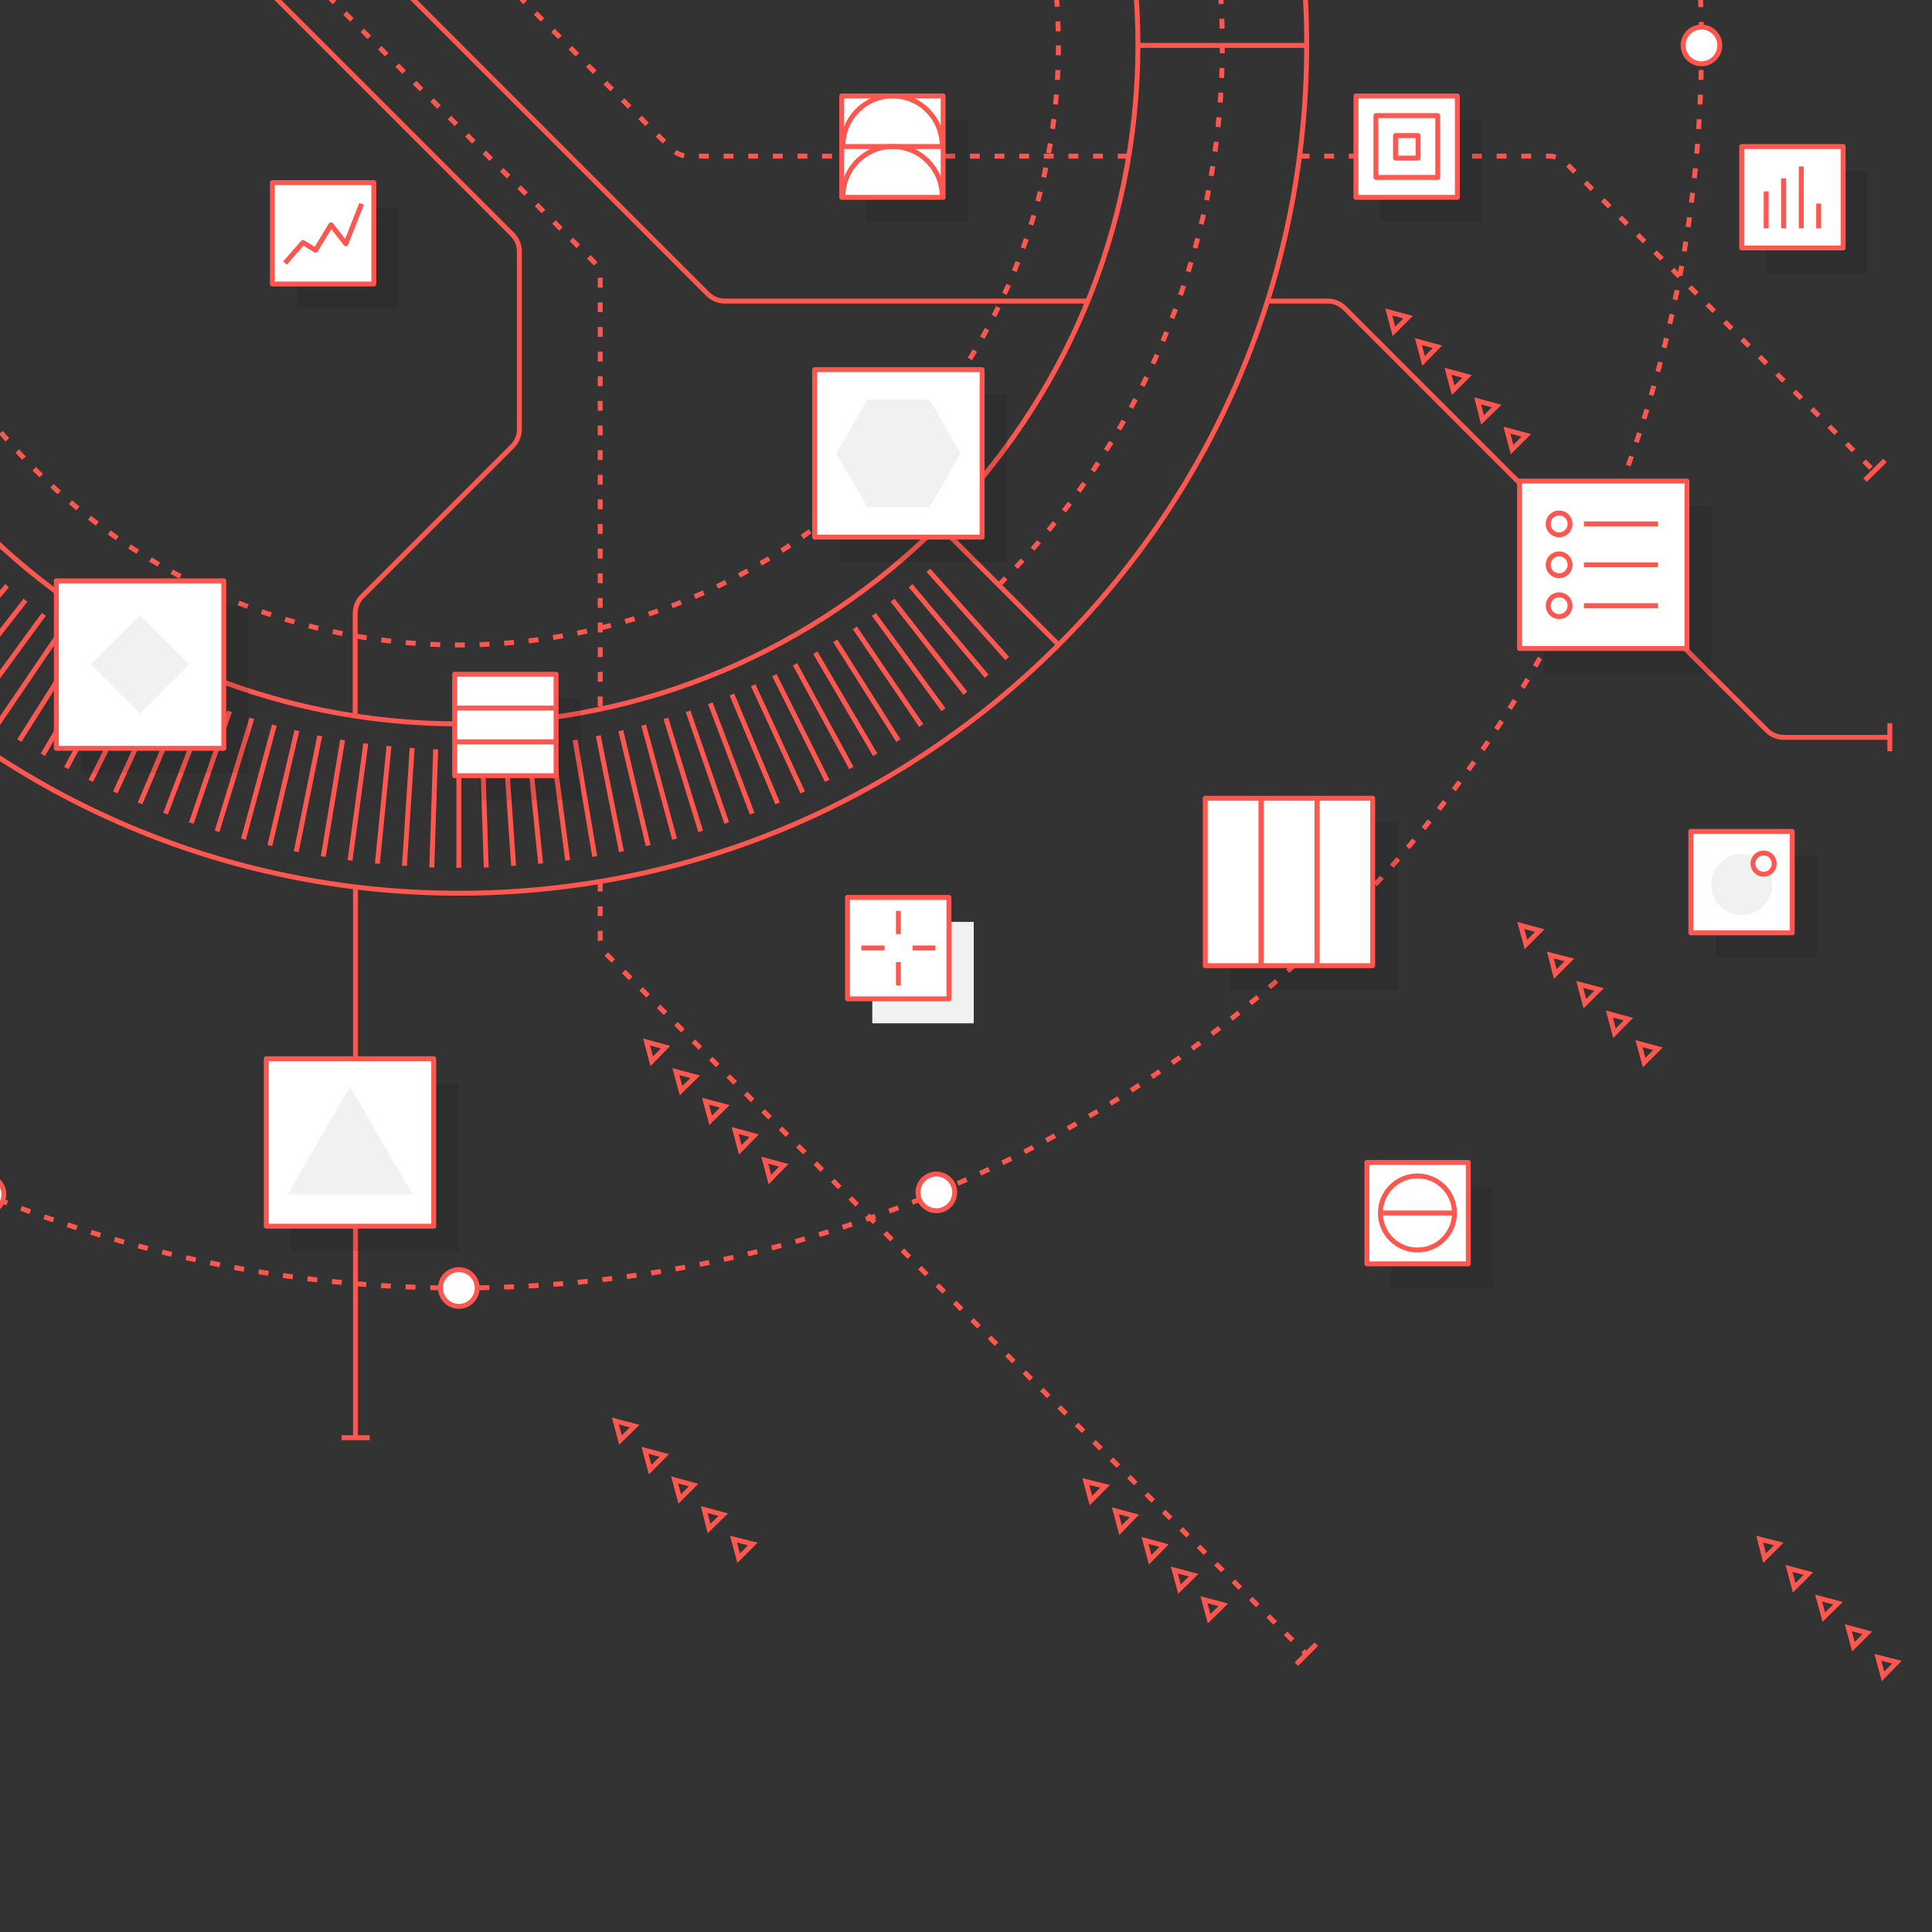 <?xml version="1.0"?>
<svg version="1.1" id="el_S1sBJLDnm" xmlns="http://www.w3.org/2000/svg" xmlns:xlink="http://www.w3.org/1999/xlink" x="0px" y="0px" viewBox="0 0 600 600" style="enable-background:new 0 0 600 600;" xml:space="preserve" width="600" height="600"><rect x="0" y="0" width="600" height="600" fill="#333333" stroke="none"/><style>@-webkit-keyframes el_S1cwsHkUvh7_Animation{70%{opacity: 0;}72%{opacity: 1;}95.33%{opacity: 1;}97%{opacity: 0;}0%{opacity: 0;}100%{opacity: 0;}}@keyframes el_S1cwsHkUvh7_Animation{70%{opacity: 0;}72%{opacity: 1;}95.33%{opacity: 1;}97%{opacity: 0;}0%{opacity: 0;}100%{opacity: 0;}}@-webkit-keyframes el_S1cwsHkUvh7_HkwB2LPn7_Animation{70%{-webkit-transform: translate(472.3px, 287.4px) translate(-472.3px, -287.4px) translate(80px, 80px);transform: translate(472.3px, 287.4px) translate(-472.3px, -287.4px) translate(80px, 80px);}97%{-webkit-transform: translate(472.3px, 287.4px) translate(-472.3px, -287.4px) translate(-110px, -110px);transform: translate(472.3px, 287.4px) translate(-472.3px, -287.4px) translate(-110px, -110px);}0%{-webkit-transform: translate(472.3px, 287.4px) translate(-472.3px, -287.4px) translate(80px, 80px);transform: translate(472.3px, 287.4px) translate(-472.3px, -287.4px) translate(80px, 80px);}100%{-webkit-transform: translate(472.3px, 287.4px) translate(-472.3px, -287.4px) translate(-110px, -110px);transform: translate(472.3px, 287.4px) translate(-472.3px, -287.4px) translate(-110px, -110px);}}@keyframes el_S1cwsHkUvh7_HkwB2LPn7_Animation{70%{-webkit-transform: translate(472.3px, 287.4px) translate(-472.3px, -287.4px) translate(80px, 80px);transform: translate(472.3px, 287.4px) translate(-472.3px, -287.4px) translate(80px, 80px);}97%{-webkit-transform: translate(472.3px, 287.4px) translate(-472.3px, -287.4px) translate(-110px, -110px);transform: translate(472.3px, 287.4px) translate(-472.3px, -287.4px) translate(-110px, -110px);}0%{-webkit-transform: translate(472.3px, 287.4px) translate(-472.3px, -287.4px) translate(80px, 80px);transform: translate(472.3px, 287.4px) translate(-472.3px, -287.4px) translate(80px, 80px);}100%{-webkit-transform: translate(472.3px, 287.4px) translate(-472.3px, -287.4px) translate(-110px, -110px);transform: translate(472.3px, 287.4px) translate(-472.3px, -287.4px) translate(-110px, -110px);}}@-webkit-keyframes el_r1WdirkLP27_Animation{10.33%{opacity: 0;}12.33%{opacity: 1;}33%{opacity: 1;}35%{opacity: 0;}0%{opacity: 0;}100%{opacity: 0;}}@keyframes el_r1WdirkLP27_Animation{10.33%{opacity: 0;}12.33%{opacity: 1;}33%{opacity: 1;}35%{opacity: 0;}0%{opacity: 0;}100%{opacity: 0;}}@-webkit-keyframes el_r1WdirkLP27_SJu2sUw2Q_Animation{10.33%{-webkit-transform: translate(431.3px, 96.9px) translate(-431.3px, -96.9px) translate(110px, 110px);transform: translate(431.3px, 96.9px) translate(-431.3px, -96.9px) translate(110px, 110px);}35%{-webkit-transform: translate(431.3px, 96.9px) translate(-431.3px, -96.9px) translate(0px, 0px);transform: translate(431.3px, 96.9px) translate(-431.3px, -96.9px) translate(0px, 0px);}0%{-webkit-transform: translate(431.3px, 96.9px) translate(-431.3px, -96.9px) translate(110px, 110px);transform: translate(431.3px, 96.9px) translate(-431.3px, -96.9px) translate(110px, 110px);}100%{-webkit-transform: translate(431.3px, 96.9px) translate(-431.3px, -96.9px) translate(0px, 0px);transform: translate(431.3px, 96.9px) translate(-431.3px, -96.9px) translate(0px, 0px);}}@keyframes el_r1WdirkLP27_SJu2sUw2Q_Animation{10.33%{-webkit-transform: translate(431.3px, 96.9px) translate(-431.3px, -96.9px) translate(110px, 110px);transform: translate(431.3px, 96.9px) translate(-431.3px, -96.9px) translate(110px, 110px);}35%{-webkit-transform: translate(431.3px, 96.9px) translate(-431.3px, -96.9px) translate(0px, 0px);transform: translate(431.3px, 96.9px) translate(-431.3px, -96.9px) translate(0px, 0px);}0%{-webkit-transform: translate(431.3px, 96.9px) translate(-431.3px, -96.9px) translate(110px, 110px);transform: translate(431.3px, 96.9px) translate(-431.3px, -96.9px) translate(110px, 110px);}100%{-webkit-transform: translate(431.3px, 96.9px) translate(-431.3px, -96.9px) translate(0px, 0px);transform: translate(431.3px, 96.9px) translate(-431.3px, -96.9px) translate(0px, 0px);}}@-webkit-keyframes el_rkXwjBkLDnX_Animation{65.33%{opacity: 0;}67%{opacity: 1;}97.33%{opacity: 1;}99%{opacity: 0;}0%{opacity: 0;}100%{opacity: 0;}}@keyframes el_rkXwjBkLDnX_Animation{65.33%{opacity: 0;}67%{opacity: 1;}97.33%{opacity: 1;}99%{opacity: 0;}0%{opacity: 0;}100%{opacity: 0;}}@-webkit-keyframes el_rkXwjBkLDnX_BJ9R5Iw3Q_Animation{65.33%{-webkit-transform: translate(546.5px, 478px) translate(-546.5px, -478px) translate(0px, 0px);transform: translate(546.5px, 478px) translate(-546.5px, -478px) translate(0px, 0px);}99%{-webkit-transform: translate(546.5px, 478px) translate(-546.5px, -478px) translate(-250px, -250px);transform: translate(546.5px, 478px) translate(-546.5px, -478px) translate(-250px, -250px);}0%{-webkit-transform: translate(546.5px, 478px) translate(-546.5px, -478px) translate(0px, 0px);transform: translate(546.5px, 478px) translate(-546.5px, -478px) translate(0px, 0px);}100%{-webkit-transform: translate(546.5px, 478px) translate(-546.5px, -478px) translate(-250px, -250px);transform: translate(546.5px, 478px) translate(-546.5px, -478px) translate(-250px, -250px);}}@keyframes el_rkXwjBkLDnX_BJ9R5Iw3Q_Animation{65.33%{-webkit-transform: translate(546.5px, 478px) translate(-546.5px, -478px) translate(0px, 0px);transform: translate(546.5px, 478px) translate(-546.5px, -478px) translate(0px, 0px);}99%{-webkit-transform: translate(546.5px, 478px) translate(-546.5px, -478px) translate(-250px, -250px);transform: translate(546.5px, 478px) translate(-546.5px, -478px) translate(-250px, -250px);}0%{-webkit-transform: translate(546.5px, 478px) translate(-546.5px, -478px) translate(0px, 0px);transform: translate(546.5px, 478px) translate(-546.5px, -478px) translate(0px, 0px);}100%{-webkit-transform: translate(546.5px, 478px) translate(-546.5px, -478px) translate(-250px, -250px);transform: translate(546.5px, 478px) translate(-546.5px, -478px) translate(-250px, -250px);}}@-webkit-keyframes el_rkBUjHyUD3m_Animation{45%{opacity: 0;}47%{opacity: 1;}73%{opacity: 1;}75%{opacity: 0;}0%{opacity: 0;}100%{opacity: 0;}}@keyframes el_rkBUjHyUD3m_Animation{45%{opacity: 0;}47%{opacity: 1;}73%{opacity: 1;}75%{opacity: 0;}0%{opacity: 0;}100%{opacity: 0;}}@-webkit-keyframes el_rkBUjHyUD3m_HJbHqLD37_Animation{45%{-webkit-transform: translate(337.2px, 460.1px) translate(-337.2px, -460.1px) translate(30px, 30px);transform: translate(337.2px, 460.1px) translate(-337.2px, -460.1px) translate(30px, 30px);}75%{-webkit-transform: translate(337.2px, 460.1px) translate(-337.2px, -460.1px) translate(-150px, -150px);transform: translate(337.2px, 460.1px) translate(-337.2px, -460.1px) translate(-150px, -150px);}0%{-webkit-transform: translate(337.2px, 460.1px) translate(-337.2px, -460.1px) translate(30px, 30px);transform: translate(337.2px, 460.1px) translate(-337.2px, -460.1px) translate(30px, 30px);}100%{-webkit-transform: translate(337.2px, 460.1px) translate(-337.2px, -460.1px) translate(-150px, -150px);transform: translate(337.2px, 460.1px) translate(-337.2px, -460.1px) translate(-150px, -150px);}}@keyframes el_rkBUjHyUD3m_HJbHqLD37_Animation{45%{-webkit-transform: translate(337.2px, 460.1px) translate(-337.2px, -460.1px) translate(30px, 30px);transform: translate(337.2px, 460.1px) translate(-337.2px, -460.1px) translate(30px, 30px);}75%{-webkit-transform: translate(337.2px, 460.1px) translate(-337.2px, -460.1px) translate(-150px, -150px);transform: translate(337.2px, 460.1px) translate(-337.2px, -460.1px) translate(-150px, -150px);}0%{-webkit-transform: translate(337.2px, 460.1px) translate(-337.2px, -460.1px) translate(30px, 30px);transform: translate(337.2px, 460.1px) translate(-337.2px, -460.1px) translate(30px, 30px);}100%{-webkit-transform: translate(337.2px, 460.1px) translate(-337.2px, -460.1px) translate(-150px, -150px);transform: translate(337.2px, 460.1px) translate(-337.2px, -460.1px) translate(-150px, -150px);}}@-webkit-keyframes el_SynUoB18P2m_Animation{25%{opacity: 0;}27%{opacity: 1;}48%{opacity: 1;}50%{opacity: 0;}0%{opacity: 0;}100%{opacity: 0;}}@keyframes el_SynUoB18P2m_Animation{25%{opacity: 0;}27%{opacity: 1;}48%{opacity: 1;}50%{opacity: 0;}0%{opacity: 0;}100%{opacity: 0;}}@-webkit-keyframes el_SynUoB18P2m_BksoF8v2m_Animation{25%{-webkit-transform: translate(200.8px, 323.6px) translate(-200.8px, -323.6px) translate(100px, 100px);transform: translate(200.8px, 323.6px) translate(-200.8px, -323.6px) translate(100px, 100px);}50%{-webkit-transform: translate(200.8px, 323.6px) translate(-200.8px, -323.6px) translate(-40px, -40px);transform: translate(200.8px, 323.6px) translate(-200.8px, -323.6px) translate(-40px, -40px);}0%{-webkit-transform: translate(200.8px, 323.6px) translate(-200.8px, -323.6px) translate(100px, 100px);transform: translate(200.8px, 323.6px) translate(-200.8px, -323.6px) translate(100px, 100px);}100%{-webkit-transform: translate(200.8px, 323.6px) translate(-200.8px, -323.6px) translate(-40px, -40px);transform: translate(200.8px, 323.6px) translate(-200.8px, -323.6px) translate(-40px, -40px);}}@keyframes el_SynUoB18P2m_BksoF8v2m_Animation{25%{-webkit-transform: translate(200.8px, 323.6px) translate(-200.8px, -323.6px) translate(100px, 100px);transform: translate(200.8px, 323.6px) translate(-200.8px, -323.6px) translate(100px, 100px);}50%{-webkit-transform: translate(200.8px, 323.6px) translate(-200.8px, -323.6px) translate(-40px, -40px);transform: translate(200.8px, 323.6px) translate(-200.8px, -323.6px) translate(-40px, -40px);}0%{-webkit-transform: translate(200.8px, 323.6px) translate(-200.8px, -323.6px) translate(100px, 100px);transform: translate(200.8px, 323.6px) translate(-200.8px, -323.6px) translate(100px, 100px);}100%{-webkit-transform: translate(200.8px, 323.6px) translate(-200.8px, -323.6px) translate(-40px, -40px);transform: translate(200.8px, 323.6px) translate(-200.8px, -323.6px) translate(-40px, -40px);}}@-webkit-keyframes el_B1RSoBJIv2m_Animation{0%{opacity: 0;}2%{opacity: 1;}28.00%{opacity: 1;}30%{opacity: 0;}100%{opacity: 0;}}@keyframes el_B1RSoBJIv2m_Animation{0%{opacity: 0;}2%{opacity: 1;}28.00%{opacity: 1;}30%{opacity: 0;}100%{opacity: 0;}}@-webkit-keyframes el_B1RSoBJIv2m_Hyi-KLvh7_Animation{0%{-webkit-transform: translate(191.1px, 441.3px) translate(-191.1px, -441.3px) translate(0px, 0px);transform: translate(191.1px, 441.3px) translate(-191.1px, -441.3px) translate(0px, 0px);}30%{-webkit-transform: translate(191.1px, 441.3px) translate(-191.1px, -441.3px) translate(-150px, -150px);transform: translate(191.1px, 441.3px) translate(-191.1px, -441.3px) translate(-150px, -150px);}100%{-webkit-transform: translate(191.1px, 441.3px) translate(-191.1px, -441.3px) translate(-150px, -150px);transform: translate(191.1px, 441.3px) translate(-191.1px, -441.3px) translate(-150px, -150px);}}@keyframes el_B1RSoBJIv2m_Hyi-KLvh7_Animation{0%{-webkit-transform: translate(191.1px, 441.3px) translate(-191.1px, -441.3px) translate(0px, 0px);transform: translate(191.1px, 441.3px) translate(-191.1px, -441.3px) translate(0px, 0px);}30%{-webkit-transform: translate(191.1px, 441.3px) translate(-191.1px, -441.3px) translate(-150px, -150px);transform: translate(191.1px, 441.3px) translate(-191.1px, -441.3px) translate(-150px, -150px);}100%{-webkit-transform: translate(191.1px, 441.3px) translate(-191.1px, -441.3px) translate(-150px, -150px);transform: translate(191.1px, 441.3px) translate(-191.1px, -441.3px) translate(-150px, -150px);}}@-webkit-keyframes el_HJ0_jrJUvhX_Animation{75%{opacity: 0;}77%{opacity: 1;}95.33%{opacity: 1;}97.33%{opacity: 0;}0%{opacity: 0;}100%{opacity: 0;}}@keyframes el_HJ0_jrJUvhX_Animation{75%{opacity: 0;}77%{opacity: 1;}95.33%{opacity: 1;}97.33%{opacity: 0;}0%{opacity: 0;}100%{opacity: 0;}}@-webkit-keyframes el_HJ0_jrJUvhX_r1VTI8vnm_Animation{75%{-webkit-transform: translate(540.9px, 45.5px) translate(-540.9px, -45.5px) translate(20px, 20px);transform: translate(540.9px, 45.5px) translate(-540.9px, -45.5px) translate(20px, 20px);}85%{-webkit-transform: translate(540.9px, 45.5px) translate(-540.9px, -45.5px) translate(0px, 0px);transform: translate(540.9px, 45.5px) translate(-540.9px, -45.5px) translate(0px, 0px);}0%{-webkit-transform: translate(540.9px, 45.5px) translate(-540.9px, -45.5px) translate(20px, 20px);transform: translate(540.9px, 45.5px) translate(-540.9px, -45.5px) translate(20px, 20px);}100%{-webkit-transform: translate(540.9px, 45.5px) translate(-540.9px, -45.5px) translate(0px, 0px);transform: translate(540.9px, 45.5px) translate(-540.9px, -45.5px) translate(0px, 0px);}}@keyframes el_HJ0_jrJUvhX_r1VTI8vnm_Animation{75%{-webkit-transform: translate(540.9px, 45.5px) translate(-540.9px, -45.5px) translate(20px, 20px);transform: translate(540.9px, 45.5px) translate(-540.9px, -45.5px) translate(20px, 20px);}85%{-webkit-transform: translate(540.9px, 45.5px) translate(-540.9px, -45.5px) translate(0px, 0px);transform: translate(540.9px, 45.5px) translate(-540.9px, -45.5px) translate(0px, 0px);}0%{-webkit-transform: translate(540.9px, 45.5px) translate(-540.9px, -45.5px) translate(20px, 20px);transform: translate(540.9px, 45.5px) translate(-540.9px, -45.5px) translate(20px, 20px);}100%{-webkit-transform: translate(540.9px, 45.5px) translate(-540.9px, -45.5px) translate(0px, 0px);transform: translate(540.9px, 45.5px) translate(-540.9px, -45.5px) translate(0px, 0px);}}@-webkit-keyframes el_H1OuiBJUP2m_Animation{15%{opacity: 0;}17.33%{opacity: 1;}85%{opacity: 1;}87%{opacity: 0;}0%{opacity: 0;}100%{opacity: 0;}}@keyframes el_H1OuiBJUP2m_Animation{15%{opacity: 0;}17.33%{opacity: 1;}85%{opacity: 1;}87%{opacity: 0;}0%{opacity: 0;}100%{opacity: 0;}}@-webkit-keyframes el_H1OuiBJUP2m_SksG8Lwh7_Animation{15%{-webkit-transform: translate(421.1px, 29.8px) translate(-421.1px, -29.8px) translate(120px, 120px);transform: translate(421.1px, 29.8px) translate(-421.1px, -29.8px) translate(120px, 120px);}40.33%{-webkit-transform: translate(421.1px, 29.8px) translate(-421.1px, -29.8px) translate(0px, 0px);transform: translate(421.1px, 29.8px) translate(-421.1px, -29.8px) translate(0px, 0px);}0%{-webkit-transform: translate(421.1px, 29.8px) translate(-421.1px, -29.8px) translate(120px, 120px);transform: translate(421.1px, 29.8px) translate(-421.1px, -29.8px) translate(120px, 120px);}100%{-webkit-transform: translate(421.1px, 29.8px) translate(-421.1px, -29.8px) translate(0px, 0px);transform: translate(421.1px, 29.8px) translate(-421.1px, -29.8px) translate(0px, 0px);}}@keyframes el_H1OuiBJUP2m_SksG8Lwh7_Animation{15%{-webkit-transform: translate(421.1px, 29.8px) translate(-421.1px, -29.8px) translate(120px, 120px);transform: translate(421.1px, 29.8px) translate(-421.1px, -29.8px) translate(120px, 120px);}40.33%{-webkit-transform: translate(421.1px, 29.8px) translate(-421.1px, -29.8px) translate(0px, 0px);transform: translate(421.1px, 29.8px) translate(-421.1px, -29.8px) translate(0px, 0px);}0%{-webkit-transform: translate(421.1px, 29.8px) translate(-421.1px, -29.8px) translate(120px, 120px);transform: translate(421.1px, 29.8px) translate(-421.1px, -29.8px) translate(120px, 120px);}100%{-webkit-transform: translate(421.1px, 29.8px) translate(-421.1px, -29.8px) translate(0px, 0px);transform: translate(421.1px, 29.8px) translate(-421.1px, -29.8px) translate(0px, 0px);}}@-webkit-keyframes el_ByGosH18vhm_Animation{65%{opacity: 0;}67%{opacity: 1;}98%{opacity: 1;}100%{opacity: 0;}0%{opacity: 0;}}@keyframes el_ByGosH18vhm_Animation{65%{opacity: 0;}67%{opacity: 1;}98%{opacity: 1;}100%{opacity: 0;}0%{opacity: 0;}}@-webkit-keyframes el_ByGosH18vhm_rJCpBLP27_Animation{65%{-webkit-transform: translate(261.4px, 29.8px) translate(-261.4px, -29.8px) translate(120px, 120px);transform: translate(261.4px, 29.8px) translate(-261.4px, -29.8px) translate(120px, 120px);}90%{-webkit-transform: translate(261.4px, 29.8px) translate(-261.4px, -29.8px) translate(0px, 0px);transform: translate(261.4px, 29.8px) translate(-261.4px, -29.8px) translate(0px, 0px);}0%{-webkit-transform: translate(261.4px, 29.8px) translate(-261.4px, -29.8px) translate(120px, 120px);transform: translate(261.4px, 29.8px) translate(-261.4px, -29.8px) translate(120px, 120px);}100%{-webkit-transform: translate(261.4px, 29.8px) translate(-261.4px, -29.8px) translate(0px, 0px);transform: translate(261.4px, 29.8px) translate(-261.4px, -29.8px) translate(0px, 0px);}}@keyframes el_ByGosH18vhm_rJCpBLP27_Animation{65%{-webkit-transform: translate(261.4px, 29.8px) translate(-261.4px, -29.8px) translate(120px, 120px);transform: translate(261.4px, 29.8px) translate(-261.4px, -29.8px) translate(120px, 120px);}90%{-webkit-transform: translate(261.4px, 29.8px) translate(-261.4px, -29.8px) translate(0px, 0px);transform: translate(261.4px, 29.8px) translate(-261.4px, -29.8px) translate(0px, 0px);}0%{-webkit-transform: translate(261.4px, 29.8px) translate(-261.4px, -29.8px) translate(120px, 120px);transform: translate(261.4px, 29.8px) translate(-261.4px, -29.8px) translate(120px, 120px);}100%{-webkit-transform: translate(261.4px, 29.8px) translate(-261.4px, -29.8px) translate(0px, 0px);transform: translate(261.4px, 29.8px) translate(-261.4px, -29.8px) translate(0px, 0px);}}@-webkit-keyframes el_rJ3nsHkUPhm_Animation{10%{opacity: 0;}12%{opacity: 1;}80%{opacity: 1;}82%{opacity: 0;}0%{opacity: 0;}100%{opacity: 0;}}@keyframes el_rJ3nsHkUPhm_Animation{10%{opacity: 0;}12%{opacity: 1;}80%{opacity: 1;}82%{opacity: 0;}0%{opacity: 0;}100%{opacity: 0;}}@-webkit-keyframes el_rJ3nsHkUPhm_HJyMBUPhX_Animation{10%{-webkit-transform: translate(84.6px, 56.7px) translate(-84.6px, -56.7px) translate(300px, 300px);transform: translate(84.6px, 56.7px) translate(-84.6px, -56.7px) translate(300px, 300px);}50%{-webkit-transform: translate(84.6px, 56.7px) translate(-84.6px, -56.7px) translate(0px, 0px);transform: translate(84.6px, 56.7px) translate(-84.6px, -56.7px) translate(0px, 0px);}0%{-webkit-transform: translate(84.6px, 56.7px) translate(-84.6px, -56.7px) translate(300px, 300px);transform: translate(84.6px, 56.7px) translate(-84.6px, -56.7px) translate(300px, 300px);}100%{-webkit-transform: translate(84.6px, 56.7px) translate(-84.6px, -56.7px) translate(0px, 0px);transform: translate(84.6px, 56.7px) translate(-84.6px, -56.7px) translate(0px, 0px);}}@keyframes el_rJ3nsHkUPhm_HJyMBUPhX_Animation{10%{-webkit-transform: translate(84.6px, 56.7px) translate(-84.6px, -56.7px) translate(300px, 300px);transform: translate(84.6px, 56.7px) translate(-84.6px, -56.7px) translate(300px, 300px);}50%{-webkit-transform: translate(84.6px, 56.7px) translate(-84.6px, -56.7px) translate(0px, 0px);transform: translate(84.6px, 56.7px) translate(-84.6px, -56.7px) translate(0px, 0px);}0%{-webkit-transform: translate(84.6px, 56.7px) translate(-84.6px, -56.7px) translate(300px, 300px);transform: translate(84.6px, 56.7px) translate(-84.6px, -56.7px) translate(300px, 300px);}100%{-webkit-transform: translate(84.6px, 56.7px) translate(-84.6px, -56.7px) translate(0px, 0px);transform: translate(84.6px, 56.7px) translate(-84.6px, -56.7px) translate(0px, 0px);}}@-webkit-keyframes el_rkxqiHyIwnm_Animation{65%{opacity: 0;}67%{opacity: 1;}98%{opacity: 1;}100%{opacity: 0;}0%{opacity: 0;}}@keyframes el_rkxqiHyIwnm_Animation{65%{opacity: 0;}67%{opacity: 1;}98%{opacity: 1;}100%{opacity: 0;}0%{opacity: 0;}}@-webkit-keyframes el_rkxqiHyIwnm_rymu4LP3m_Animation{65%{-webkit-transform: translate(525.1px, 258.2px) translate(-525.1px, -258.2px) translate(30px, 30px);transform: translate(525.1px, 258.2px) translate(-525.1px, -258.2px) translate(30px, 30px);}80.33%{-webkit-transform: translate(525.1px, 258.2px) translate(-525.1px, -258.2px) translate(0px, 0px);transform: translate(525.1px, 258.2px) translate(-525.1px, -258.2px) translate(0px, 0px);}0%{-webkit-transform: translate(525.1px, 258.2px) translate(-525.1px, -258.2px) translate(30px, 30px);transform: translate(525.1px, 258.2px) translate(-525.1px, -258.2px) translate(30px, 30px);}100%{-webkit-transform: translate(525.1px, 258.2px) translate(-525.1px, -258.2px) translate(0px, 0px);transform: translate(525.1px, 258.2px) translate(-525.1px, -258.2px) translate(0px, 0px);}}@keyframes el_rkxqiHyIwnm_rymu4LP3m_Animation{65%{-webkit-transform: translate(525.1px, 258.2px) translate(-525.1px, -258.2px) translate(30px, 30px);transform: translate(525.1px, 258.2px) translate(-525.1px, -258.2px) translate(30px, 30px);}80.33%{-webkit-transform: translate(525.1px, 258.2px) translate(-525.1px, -258.2px) translate(0px, 0px);transform: translate(525.1px, 258.2px) translate(-525.1px, -258.2px) translate(0px, 0px);}0%{-webkit-transform: translate(525.1px, 258.2px) translate(-525.1px, -258.2px) translate(30px, 30px);transform: translate(525.1px, 258.2px) translate(-525.1px, -258.2px) translate(30px, 30px);}100%{-webkit-transform: translate(525.1px, 258.2px) translate(-525.1px, -258.2px) translate(0px, 0px);transform: translate(525.1px, 258.2px) translate(-525.1px, -258.2px) translate(0px, 0px);}}@-webkit-keyframes el_rJ0joByUPnX_Animation{50%{opacity: 0;}52%{opacity: 1;}96%{opacity: 1;}98%{opacity: 0;}0%{opacity: 0;}100%{opacity: 0;}}@keyframes el_rJ0joByUPnX_Animation{50%{opacity: 0;}52%{opacity: 1;}96%{opacity: 1;}98%{opacity: 0;}0%{opacity: 0;}100%{opacity: 0;}}@-webkit-keyframes el_rJ0joByUPnX_B1XSmIP27_Animation{50%{-webkit-transform: translate(263.2px, 278.7px) translate(-263.2px, -278.7px) translate(200px, 200px);transform: translate(263.2px, 278.7px) translate(-263.2px, -278.7px) translate(200px, 200px);}85%{-webkit-transform: translate(263.2px, 278.7px) translate(-263.2px, -278.7px) translate(0px, 0px);transform: translate(263.2px, 278.7px) translate(-263.2px, -278.7px) translate(0px, 0px);}0%{-webkit-transform: translate(263.2px, 278.7px) translate(-263.2px, -278.7px) translate(200px, 200px);transform: translate(263.2px, 278.7px) translate(-263.2px, -278.7px) translate(200px, 200px);}100%{-webkit-transform: translate(263.2px, 278.7px) translate(-263.2px, -278.7px) translate(0px, 0px);transform: translate(263.2px, 278.7px) translate(-263.2px, -278.7px) translate(0px, 0px);}}@keyframes el_rJ0joByUPnX_B1XSmIP27_Animation{50%{-webkit-transform: translate(263.2px, 278.7px) translate(-263.2px, -278.7px) translate(200px, 200px);transform: translate(263.2px, 278.7px) translate(-263.2px, -278.7px) translate(200px, 200px);}85%{-webkit-transform: translate(263.2px, 278.7px) translate(-263.2px, -278.7px) translate(0px, 0px);transform: translate(263.2px, 278.7px) translate(-263.2px, -278.7px) translate(0px, 0px);}0%{-webkit-transform: translate(263.2px, 278.7px) translate(-263.2px, -278.7px) translate(200px, 200px);transform: translate(263.2px, 278.7px) translate(-263.2px, -278.7px) translate(200px, 200px);}100%{-webkit-transform: translate(263.2px, 278.7px) translate(-263.2px, -278.7px) translate(0px, 0px);transform: translate(263.2px, 278.7px) translate(-263.2px, -278.7px) translate(0px, 0px);}}@-webkit-keyframes el_rkI3jrJIw27_Animation{30%{opacity: 0;}32.33%{opacity: 1;}85%{opacity: 1;}87.33%{opacity: 0;}0%{opacity: 0;}100%{opacity: 0;}}@keyframes el_rkI3jrJIw27_Animation{30%{opacity: 0;}32.33%{opacity: 1;}85%{opacity: 1;}87.33%{opacity: 0;}0%{opacity: 0;}100%{opacity: 0;}}@-webkit-keyframes el_rkI3jrJIw27_SJoJX8P2Q_Animation{30%{-webkit-transform: translate(141.2px, 209.4px) translate(-141.2px, -209.4px) translate(200px, 200px);transform: translate(141.2px, 209.4px) translate(-141.2px, -209.4px) translate(200px, 200px);}65%{-webkit-transform: translate(141.2px, 209.4px) translate(-141.2px, -209.4px) translate(0px, 0px);transform: translate(141.2px, 209.4px) translate(-141.2px, -209.4px) translate(0px, 0px);}0%{-webkit-transform: translate(141.2px, 209.4px) translate(-141.2px, -209.4px) translate(200px, 200px);transform: translate(141.2px, 209.4px) translate(-141.2px, -209.4px) translate(200px, 200px);}100%{-webkit-transform: translate(141.2px, 209.4px) translate(-141.2px, -209.4px) translate(0px, 0px);transform: translate(141.2px, 209.4px) translate(-141.2px, -209.4px) translate(0px, 0px);}}@keyframes el_rkI3jrJIw27_SJoJX8P2Q_Animation{30%{-webkit-transform: translate(141.2px, 209.4px) translate(-141.2px, -209.4px) translate(200px, 200px);transform: translate(141.2px, 209.4px) translate(-141.2px, -209.4px) translate(200px, 200px);}65%{-webkit-transform: translate(141.2px, 209.4px) translate(-141.2px, -209.4px) translate(0px, 0px);transform: translate(141.2px, 209.4px) translate(-141.2px, -209.4px) translate(0px, 0px);}0%{-webkit-transform: translate(141.2px, 209.4px) translate(-141.2px, -209.4px) translate(200px, 200px);transform: translate(141.2px, 209.4px) translate(-141.2px, -209.4px) translate(200px, 200px);}100%{-webkit-transform: translate(141.2px, 209.4px) translate(-141.2px, -209.4px) translate(0px, 0px);transform: translate(141.2px, 209.4px) translate(-141.2px, -209.4px) translate(0px, 0px);}}@-webkit-keyframes el_HkI5jBJ8Dhm_Animation{55.33%{opacity: 0;}57.00%{opacity: 1;}98%{opacity: 1;}100%{opacity: 0;}0%{opacity: 0;}}@keyframes el_HkI5jBJ8Dhm_Animation{55.33%{opacity: 0;}57.00%{opacity: 1;}98%{opacity: 1;}100%{opacity: 0;}0%{opacity: 0;}}@-webkit-keyframes el_HkI5jBJ8Dhm_HJGFfLv3X_Animation{55.33%{-webkit-transform: translate(424.5px, 361px) translate(-424.5px, -361px) translate(90px, 90px);transform: translate(424.5px, 361px) translate(-424.5px, -361px) translate(90px, 90px);}95%{-webkit-transform: translate(424.5px, 361px) translate(-424.5px, -361px) translate(0px, 0px);transform: translate(424.5px, 361px) translate(-424.5px, -361px) translate(0px, 0px);}0%{-webkit-transform: translate(424.5px, 361px) translate(-424.5px, -361px) translate(90px, 90px);transform: translate(424.5px, 361px) translate(-424.5px, -361px) translate(90px, 90px);}100%{-webkit-transform: translate(424.5px, 361px) translate(-424.5px, -361px) translate(0px, 0px);transform: translate(424.5px, 361px) translate(-424.5px, -361px) translate(0px, 0px);}}@keyframes el_HkI5jBJ8Dhm_HJGFfLv3X_Animation{55.33%{-webkit-transform: translate(424.5px, 361px) translate(-424.5px, -361px) translate(90px, 90px);transform: translate(424.5px, 361px) translate(-424.5px, -361px) translate(90px, 90px);}95%{-webkit-transform: translate(424.5px, 361px) translate(-424.5px, -361px) translate(0px, 0px);transform: translate(424.5px, 361px) translate(-424.5px, -361px) translate(0px, 0px);}0%{-webkit-transform: translate(424.5px, 361px) translate(-424.5px, -361px) translate(90px, 90px);transform: translate(424.5px, 361px) translate(-424.5px, -361px) translate(90px, 90px);}100%{-webkit-transform: translate(424.5px, 361px) translate(-424.5px, -361px) translate(0px, 0px);transform: translate(424.5px, 361px) translate(-424.5px, -361px) translate(0px, 0px);}}@-webkit-keyframes el_BJYssByUwhQ_Animation{55.33%{opacity: 0;}57.00%{opacity: 1;}98%{opacity: 1;}100%{opacity: 0;}0%{opacity: 0;}}@keyframes el_BJYssByUwhQ_Animation{55.33%{opacity: 0;}57.00%{opacity: 1;}98%{opacity: 1;}100%{opacity: 0;}0%{opacity: 0;}}@-webkit-keyframes el_BJYssByUwhQ_HklWM8w2m_Animation{55.33%{-webkit-transform: translate(253px, 114.8px) translate(-253px, -114.8px) translate(110px, 110px);transform: translate(253px, 114.8px) translate(-253px, -114.8px) translate(110px, 110px);}90%{-webkit-transform: translate(253px, 114.8px) translate(-253px, -114.8px) translate(0px, 0px);transform: translate(253px, 114.8px) translate(-253px, -114.8px) translate(0px, 0px);}0%{-webkit-transform: translate(253px, 114.8px) translate(-253px, -114.8px) translate(110px, 110px);transform: translate(253px, 114.8px) translate(-253px, -114.8px) translate(110px, 110px);}100%{-webkit-transform: translate(253px, 114.8px) translate(-253px, -114.8px) translate(0px, 0px);transform: translate(253px, 114.8px) translate(-253px, -114.8px) translate(0px, 0px);}}@keyframes el_BJYssByUwhQ_HklWM8w2m_Animation{55.33%{-webkit-transform: translate(253px, 114.8px) translate(-253px, -114.8px) translate(110px, 110px);transform: translate(253px, 114.8px) translate(-253px, -114.8px) translate(110px, 110px);}90%{-webkit-transform: translate(253px, 114.8px) translate(-253px, -114.8px) translate(0px, 0px);transform: translate(253px, 114.8px) translate(-253px, -114.8px) translate(0px, 0px);}0%{-webkit-transform: translate(253px, 114.8px) translate(-253px, -114.8px) translate(110px, 110px);transform: translate(253px, 114.8px) translate(-253px, -114.8px) translate(110px, 110px);}100%{-webkit-transform: translate(253px, 114.8px) translate(-253px, -114.8px) translate(0px, 0px);transform: translate(253px, 114.8px) translate(-253px, -114.8px) translate(0px, 0px);}}@-webkit-keyframes el_rJh9oBk8wnQ_Animation{40%{opacity: 0;}42%{opacity: 1;}92%{opacity: 1;}94%{opacity: 0;}0%{opacity: 0;}100%{opacity: 0;}}@keyframes el_rJh9oBk8wnQ_Animation{40%{opacity: 0;}42%{opacity: 1;}92%{opacity: 1;}94%{opacity: 0;}0%{opacity: 0;}100%{opacity: 0;}}@-webkit-keyframes el_rJh9oBk8wnQ_HkMj-8wnQ_Animation{40%{-webkit-transform: translate(374.3px, 247.9px) translate(-374.3px, -247.9px) translate(170px, 170px);transform: translate(374.3px, 247.9px) translate(-374.3px, -247.9px) translate(170px, 170px);}75%{-webkit-transform: translate(374.3px, 247.9px) translate(-374.3px, -247.9px) translate(0px, 0px);transform: translate(374.3px, 247.9px) translate(-374.3px, -247.9px) translate(0px, 0px);}0%{-webkit-transform: translate(374.3px, 247.9px) translate(-374.3px, -247.9px) translate(170px, 170px);transform: translate(374.3px, 247.9px) translate(-374.3px, -247.9px) translate(170px, 170px);}100%{-webkit-transform: translate(374.3px, 247.9px) translate(-374.3px, -247.9px) translate(0px, 0px);transform: translate(374.3px, 247.9px) translate(-374.3px, -247.9px) translate(0px, 0px);}}@keyframes el_rJh9oBk8wnQ_HkMj-8wnQ_Animation{40%{-webkit-transform: translate(374.3px, 247.9px) translate(-374.3px, -247.9px) translate(170px, 170px);transform: translate(374.3px, 247.9px) translate(-374.3px, -247.9px) translate(170px, 170px);}75%{-webkit-transform: translate(374.3px, 247.9px) translate(-374.3px, -247.9px) translate(0px, 0px);transform: translate(374.3px, 247.9px) translate(-374.3px, -247.9px) translate(0px, 0px);}0%{-webkit-transform: translate(374.3px, 247.9px) translate(-374.3px, -247.9px) translate(170px, 170px);transform: translate(374.3px, 247.9px) translate(-374.3px, -247.9px) translate(170px, 170px);}100%{-webkit-transform: translate(374.3px, 247.9px) translate(-374.3px, -247.9px) translate(0px, 0px);transform: translate(374.3px, 247.9px) translate(-374.3px, -247.9px) translate(0px, 0px);}}@-webkit-keyframes el_Sy8YjB18w27_Animation{20%{opacity: 0;}22%{opacity: 1;}80%{opacity: 1;}82%{opacity: 0;}0%{opacity: 0;}100%{opacity: 0;}}@keyframes el_Sy8YjB18w27_Animation{20%{opacity: 0;}22%{opacity: 1;}80%{opacity: 1;}82%{opacity: 0;}0%{opacity: 0;}100%{opacity: 0;}}@-webkit-keyframes el_Sy8YjB18w27_r1ibbUPhX_Animation{20%{-webkit-transform: translate(471.9px, 149.4px) translate(-471.9px, -149.4px) translate(70px, 70px);transform: translate(471.9px, 149.4px) translate(-471.9px, -149.4px) translate(70px, 70px);}55.33%{-webkit-transform: translate(471.9px, 149.4px) translate(-471.9px, -149.4px) translate(0px, 0px);transform: translate(471.9px, 149.4px) translate(-471.9px, -149.4px) translate(0px, 0px);}0%{-webkit-transform: translate(471.9px, 149.4px) translate(-471.9px, -149.4px) translate(70px, 70px);transform: translate(471.9px, 149.4px) translate(-471.9px, -149.4px) translate(70px, 70px);}100%{-webkit-transform: translate(471.9px, 149.4px) translate(-471.9px, -149.4px) translate(0px, 0px);transform: translate(471.9px, 149.4px) translate(-471.9px, -149.4px) translate(0px, 0px);}}@keyframes el_Sy8YjB18w27_r1ibbUPhX_Animation{20%{-webkit-transform: translate(471.9px, 149.4px) translate(-471.9px, -149.4px) translate(70px, 70px);transform: translate(471.9px, 149.4px) translate(-471.9px, -149.4px) translate(70px, 70px);}55.33%{-webkit-transform: translate(471.9px, 149.4px) translate(-471.9px, -149.4px) translate(0px, 0px);transform: translate(471.9px, 149.4px) translate(-471.9px, -149.4px) translate(0px, 0px);}0%{-webkit-transform: translate(471.9px, 149.4px) translate(-471.9px, -149.4px) translate(70px, 70px);transform: translate(471.9px, 149.4px) translate(-471.9px, -149.4px) translate(70px, 70px);}100%{-webkit-transform: translate(471.9px, 149.4px) translate(-471.9px, -149.4px) translate(0px, 0px);transform: translate(471.9px, 149.4px) translate(-471.9px, -149.4px) translate(0px, 0px);}}@-webkit-keyframes el_SkW6iBJIPhX_Animation{20%{opacity: 0;}22%{opacity: 1;}95%{opacity: 1;}97%{opacity: 0;}0%{opacity: 0;}100%{opacity: 0;}}@keyframes el_SkW6iBJIPhX_Animation{20%{opacity: 0;}22%{opacity: 1;}95%{opacity: 1;}97%{opacity: 0;}0%{opacity: 0;}100%{opacity: 0;}}@-webkit-keyframes el_SkW6iBJIPhX_ByJjg8vhQ_Animation{20%{-webkit-transform: translate(82.7px, 328.8px) translate(-82.7px, -328.8px) translate(150px, 150px);transform: translate(82.7px, 328.8px) translate(-82.7px, -328.8px) translate(150px, 150px);}55.33%{-webkit-transform: translate(82.7px, 328.8px) translate(-82.7px, -328.8px) translate(0px, 0px);transform: translate(82.7px, 328.8px) translate(-82.7px, -328.8px) translate(0px, 0px);}0%{-webkit-transform: translate(82.7px, 328.8px) translate(-82.7px, -328.8px) translate(150px, 150px);transform: translate(82.7px, 328.8px) translate(-82.7px, -328.8px) translate(150px, 150px);}100%{-webkit-transform: translate(82.7px, 328.8px) translate(-82.7px, -328.8px) translate(0px, 0px);transform: translate(82.7px, 328.8px) translate(-82.7px, -328.8px) translate(0px, 0px);}}@keyframes el_SkW6iBJIPhX_ByJjg8vhQ_Animation{20%{-webkit-transform: translate(82.7px, 328.8px) translate(-82.7px, -328.8px) translate(150px, 150px);transform: translate(82.7px, 328.8px) translate(-82.7px, -328.8px) translate(150px, 150px);}55.33%{-webkit-transform: translate(82.7px, 328.8px) translate(-82.7px, -328.8px) translate(0px, 0px);transform: translate(82.7px, 328.8px) translate(-82.7px, -328.8px) translate(0px, 0px);}0%{-webkit-transform: translate(82.7px, 328.8px) translate(-82.7px, -328.8px) translate(150px, 150px);transform: translate(82.7px, 328.8px) translate(-82.7px, -328.8px) translate(150px, 150px);}100%{-webkit-transform: translate(82.7px, 328.8px) translate(-82.7px, -328.8px) translate(0px, 0px);transform: translate(82.7px, 328.8px) translate(-82.7px, -328.8px) translate(0px, 0px);}}@-webkit-keyframes el_SyvasSJUP3X_Animation{2.33%{opacity: 0;}4%{opacity: 1;}75%{opacity: 1;}77.33%{opacity: 0;}0%{opacity: 0;}100%{opacity: 0;}}@keyframes el_SyvasSJUP3X_Animation{2.33%{opacity: 0;}4%{opacity: 1;}75%{opacity: 1;}77.33%{opacity: 0;}0%{opacity: 0;}100%{opacity: 0;}}@-webkit-keyframes el_SyvasSJUP3X_SJm7xLw2m_Animation{2.33%{-webkit-transform: translate(17.5px, 180.4px) translate(-17.5px, -180.4px) translate(250px, 250px);transform: translate(17.5px, 180.4px) translate(-17.5px, -180.4px) translate(250px, 250px);}40%{-webkit-transform: translate(17.5px, 180.4px) translate(-17.5px, -180.4px) translate(0px, 0px);transform: translate(17.5px, 180.4px) translate(-17.5px, -180.4px) translate(0px, 0px);}0%{-webkit-transform: translate(17.5px, 180.4px) translate(-17.5px, -180.4px) translate(250px, 250px);transform: translate(17.5px, 180.4px) translate(-17.5px, -180.4px) translate(250px, 250px);}100%{-webkit-transform: translate(17.5px, 180.4px) translate(-17.5px, -180.4px) translate(0px, 0px);transform: translate(17.5px, 180.4px) translate(-17.5px, -180.4px) translate(0px, 0px);}}@keyframes el_SyvasSJUP3X_SJm7xLw2m_Animation{2.33%{-webkit-transform: translate(17.5px, 180.4px) translate(-17.5px, -180.4px) translate(250px, 250px);transform: translate(17.5px, 180.4px) translate(-17.5px, -180.4px) translate(250px, 250px);}40%{-webkit-transform: translate(17.5px, 180.4px) translate(-17.5px, -180.4px) translate(0px, 0px);transform: translate(17.5px, 180.4px) translate(-17.5px, -180.4px) translate(0px, 0px);}0%{-webkit-transform: translate(17.5px, 180.4px) translate(-17.5px, -180.4px) translate(250px, 250px);transform: translate(17.5px, 180.4px) translate(-17.5px, -180.4px) translate(250px, 250px);}100%{-webkit-transform: translate(17.5px, 180.4px) translate(-17.5px, -180.4px) translate(0px, 0px);transform: translate(17.5px, 180.4px) translate(-17.5px, -180.4px) translate(0px, 0px);}}@-webkit-keyframes el_ryRoryUDn7_HJZo18v2X_Animation{0%{-webkit-transform: translate(142.5px, 14.1px) rotate(0deg) translate(-142.5px, -14.1px);transform: translate(142.5px, 14.1px) rotate(0deg) translate(-142.5px, -14.1px);}100%{-webkit-transform: translate(142.5px, 14.1px) rotate(60deg) translate(-142.5px, -14.1px);transform: translate(142.5px, 14.1px) rotate(60deg) translate(-142.5px, -14.1px);}}@keyframes el_ryRoryUDn7_HJZo18v2X_Animation{0%{-webkit-transform: translate(142.5px, 14.1px) rotate(0deg) translate(-142.5px, -14.1px);transform: translate(142.5px, 14.1px) rotate(0deg) translate(-142.5px, -14.1px);}100%{-webkit-transform: translate(142.5px, 14.1px) rotate(60deg) translate(-142.5px, -14.1px);transform: translate(142.5px, 14.1px) rotate(60deg) translate(-142.5px, -14.1px);}}@-webkit-keyframes el_ryO-oB18v27_rJNuyUvn7_Animation{0%{-webkit-transform: translate(142.55px, 14.05px) rotate(0deg) translate(-142.55px, -14.05px);transform: translate(142.55px, 14.05px) rotate(0deg) translate(-142.55px, -14.05px);}100%{-webkit-transform: translate(142.55px, 14.05px) rotate(-360deg) translate(-142.55px, -14.05px);transform: translate(142.55px, 14.05px) rotate(-360deg) translate(-142.55px, -14.05px);}}@keyframes el_ryO-oB18v27_rJNuyUvn7_Animation{0%{-webkit-transform: translate(142.55px, 14.05px) rotate(0deg) translate(-142.55px, -14.05px);transform: translate(142.55px, 14.05px) rotate(0deg) translate(-142.55px, -14.05px);}100%{-webkit-transform: translate(142.55px, 14.05px) rotate(-360deg) translate(-142.55px, -14.05px);transform: translate(142.55px, 14.05px) rotate(-360deg) translate(-142.55px, -14.05px);}}#el_S1sBJLDnm *{-webkit-animation-duration: 10s;animation-duration: 10s;-webkit-animation-iteration-count: infinite;animation-iteration-count: infinite;-webkit-animation-timing-function: cubic-bezier(0, 0, 1, 1);animation-timing-function: cubic-bezier(0, 0, 1, 1);}#el_Hyfory8Pn7{fill: none;stroke: #FD5750;stroke-width: 1.53;stroke-linejoin: round;}#el_B17iBJLD3m{fill: none;stroke: #FD5750;stroke-width: 1.53;stroke-linejoin: round;}#el_S14jrJLw2X{fill: none;stroke: #FD5750;stroke-width: 1.53;stroke-linejoin: round;stroke-dasharray: 3.06,4.59;}#el_SJHork8PhX{fill: none;stroke: #FD5750;stroke-width: 1.53;stroke-linejoin: round;stroke-dasharray: 3.06,4.59;}#el_HJUiSk8P3Q{fill: none;stroke: #FD5750;stroke-width: 1.53;stroke-linejoin: round;stroke-dasharray: 3.06,4.59;}#el_BJDoHkUP27{fill: none;stroke: #FD5750;stroke-width: 1.53;stroke-linejoin: round;stroke-dasharray: 3.06,4.59;}#el_rJdjrJUvnX{fill: none;stroke: #FD5750;stroke-width: 1.53;stroke-linejoin: round;}#el_SyFoHyLw2Q{fill: none;stroke: #FD5750;stroke-width: 1.53;stroke-linejoin: round;}#el_H1qiBkUDnX{fill: none;stroke: #FD5750;stroke-width: 1.53;stroke-linejoin: round;}#el_S1ijSJLD2m{fill: none;stroke: #FD5750;stroke-width: 1.53;stroke-linejoin: round;}#el_Hk3orkUv37{fill: none;stroke: #FD5750;stroke-width: 1.53;stroke-linejoin: round;}#el_Hk6iryLDnm{fill: none;stroke: #FD5750;stroke-width: 1.53;stroke-linejoin: round;}#el_Sy-esrkLD2X{fill: none;stroke: #FD5750;stroke-width: 1.531;stroke-linejoin: round;stroke-dasharray: 3.06,4.59;}#el_S1VejrJ8vnm{fill: #FFFFFF;stroke: #FD5750;stroke-width: 1.531;stroke-linejoin: round;stroke-miterlimit: 10;}#el_S1rxirkLv3X{fill: #FFFFFF;stroke: #FD5750;stroke-width: 1.531;stroke-linejoin: round;stroke-miterlimit: 10;}#el_Bk8eoSyIvhX{fill: #FFFFFF;stroke: #FD5750;stroke-width: 1.531;stroke-linejoin: round;stroke-miterlimit: 10;}#el_r1wxsH1UD2Q{fill: #FFFFFF;stroke: #FD5750;stroke-width: 1.531;stroke-linejoin: round;stroke-miterlimit: 10;}#el_r1_esHkLw37{fill: #FFFFFF;stroke: #FD5750;stroke-width: 1.531;stroke-linejoin: round;stroke-miterlimit: 10;}#el_rJYxoSyUw3Q{fill: #FFFFFF;stroke: #FD5750;stroke-width: 1.531;stroke-linejoin: round;stroke-miterlimit: 10;}#el_rk9gsBy8wnX{fill: #FFFFFF;stroke: #FD5750;stroke-width: 1.531;stroke-linejoin: round;stroke-miterlimit: 10;}#el_BJsxoSJ8D27{fill: #FFFFFF;stroke: #FD5750;stroke-width: 1.531;stroke-linejoin: round;stroke-miterlimit: 10;}#el_ByaeiSyUwn7{fill: #FFFFFF;stroke: #FD5750;stroke-width: 1.531;stroke-linejoin: round;stroke-miterlimit: 10;}#el_S1AlsByLvhQ{fill: #FFFFFF;stroke: #FD5750;stroke-width: 1.531;stroke-linejoin: round;stroke-miterlimit: 10;}#el_SJyZjSy8vnm{fill: #FFFFFF;stroke: #FD5750;stroke-width: 1.531;stroke-linejoin: round;stroke-miterlimit: 10;}#el_rke-sB1Lv3m{fill: #FFFFFF;stroke: #FD5750;stroke-width: 1.531;stroke-linejoin: round;stroke-miterlimit: 10;}#el_BJbZjHy8D3Q{fill: #FFFFFF;stroke: #FD5750;stroke-width: 1.531;stroke-linejoin: round;stroke-miterlimit: 10;}#el_HJMboBkUvh7{fill: #FFFFFF;stroke: #FD5750;stroke-width: 1.531;stroke-linejoin: round;stroke-miterlimit: 10;}#el_Bkm-sHk8vn7{fill: #FFFFFF;stroke: #FD5750;stroke-width: 1.531;stroke-linejoin: round;stroke-miterlimit: 10;}#el_H14-sryUP3m{fill: #FFFFFF;stroke: #FD5750;stroke-width: 1.531;stroke-linejoin: round;stroke-miterlimit: 10;}#el_HkwZjBJUw2Q{fill: none;stroke: #FD5750;stroke-width: 1.531;stroke-linejoin: round;stroke-dasharray: 3.059,4.589;}#el_BycbiHJLvhm{fill: none;stroke: #FD5750;stroke-width: 1.531;stroke-linejoin: round;stroke-miterlimit: 10;}#el_HyoWirkUD27{fill: none;stroke: #FD5750;stroke-width: 1.531;stroke-linejoin: round;stroke-miterlimit: 10;}#el_B13bjry8v3Q{fill: none;stroke: #FD5750;stroke-width: 1.531;stroke-linejoin: round;stroke-miterlimit: 10;}#el_Bk6ZjH1Lv3X{fill: none;stroke: #FD5750;stroke-width: 1.531;stroke-linejoin: round;stroke-miterlimit: 10;}#el_Sy0WoHyIP37{fill: none;stroke: #FD5750;stroke-width: 1.531;stroke-linejoin: round;stroke-miterlimit: 10;}#el_SJyfjHJLDh7{fill: none;stroke: #FD5750;stroke-width: 1.531;stroke-linejoin: round;stroke-miterlimit: 10;}#el_rJezoHkIvnm{fill: none;stroke: #FD5750;stroke-width: 1.531;stroke-linejoin: round;stroke-miterlimit: 10;}#el_BJ-MiSJIw2Q{fill: none;stroke: #FD5750;stroke-width: 1.531;stroke-linejoin: round;stroke-miterlimit: 10;stroke-dasharray: 3.062,4.593;}#el_B1zfoSJUw2m{fill: none;stroke: #FD5750;stroke-width: 1.531;stroke-linejoin: round;stroke-miterlimit: 10;stroke-dasharray: 3.062,4.593;}#el_H1mMsrJLPh7{fill: none;stroke: #FD5750;stroke-width: 1.531;stroke-linejoin: round;stroke-miterlimit: 10;}#el_rJHMsB1Lvh7{fill: none;stroke: #FD5750;stroke-width: 1.531;stroke-linejoin: round;stroke-miterlimit: 10;}#el_ryvMsSkUD37{fill: none;stroke: #FD5750;stroke-width: 1.531;stroke-linejoin: round;stroke-miterlimit: 10;}#el_SyufsBJ8wn7{fill: none;stroke: #FD5750;stroke-width: 1.531;stroke-linejoin: round;stroke-miterlimit: 10;}#el_HyYMoB1UDn7{fill: none;stroke: #FD5750;stroke-width: 1.531;stroke-linejoin: round;stroke-miterlimit: 10;}#el_H19MsH1UwnQ{fill: none;stroke: #FD5750;stroke-width: 1.531;stroke-linejoin: round;stroke-miterlimit: 10;}#el_HyjfsHyLPhm{fill: none;stroke: #FD5750;stroke-width: 1.531;stroke-linejoin: round;stroke-miterlimit: 10;}#el_HynGjSy8P2Q{fill: none;stroke: #FD5750;stroke-width: 1.531;stroke-linejoin: round;stroke-miterlimit: 10;}#el_rkpfiHJLPnm{fill: none;stroke: #FD5750;stroke-width: 1.531;stroke-linejoin: round;stroke-miterlimit: 10;}#el_ByCMiHyLwh7{fill: none;stroke: #FD5750;stroke-width: 1.531;stroke-linejoin: round;stroke-miterlimit: 10;}#el_B1ymor18Dhm{fill: none;stroke: #FD5750;stroke-width: 1.531;stroke-linejoin: round;stroke-miterlimit: 10;}#el_rJlQjryLD2Q{fill: none;stroke: #FD5750;stroke-width: 1.531;stroke-linejoin: round;stroke-miterlimit: 10;}#el_SJZQjHJUv37{fill: none;stroke: #FD5750;stroke-width: 1.531;stroke-linejoin: round;stroke-miterlimit: 10;}#el_HkMmirJIwnX{fill: none;stroke: #FD5750;stroke-width: 1.531;stroke-linejoin: round;stroke-miterlimit: 10;}#el_ByQmjHkUP3Q{fill: none;stroke: #FD5750;stroke-width: 1.531;stroke-linejoin: round;stroke-miterlimit: 10;}#el_SyN7orJ8D3X{fill: none;stroke: #FD5750;stroke-width: 1.531;stroke-linejoin: round;stroke-miterlimit: 10;}#el_SkSXjrkLD27{fill: none;stroke: #FD5750;stroke-width: 1.531;stroke-linejoin: round;stroke-miterlimit: 10;}#el_ry8XsSJIwhQ{fill: none;stroke: #FD5750;stroke-width: 1.531;stroke-linejoin: round;stroke-miterlimit: 10;}#el_Syw7oBy8P2Q{fill: none;stroke: #FD5750;stroke-width: 1.531;stroke-linejoin: round;stroke-miterlimit: 10;}#el_HkOmjBJ8Dhm{fill: none;stroke: #FD5750;stroke-width: 1.531;stroke-linejoin: round;stroke-miterlimit: 10;}#el_HkFmsHk8whX{fill: none;stroke: #FD5750;stroke-width: 1.531;stroke-linejoin: round;stroke-miterlimit: 10;}#el_BycXjr1IwhX{fill: none;stroke: #FD5750;stroke-width: 1.531;stroke-linejoin: round;stroke-miterlimit: 10;}#el_rys7or1ID2Q{fill: none;stroke: #FD5750;stroke-width: 1.531;stroke-linejoin: round;stroke-miterlimit: 10;}#el_rJnXirkLwhm{fill: none;stroke: #FD5750;stroke-width: 1.531;stroke-linejoin: round;stroke-miterlimit: 10;}#el_ry07iBkUD3X{fill: none;stroke: #FD5750;stroke-width: 1.531;stroke-linejoin: round;stroke-miterlimit: 10;}#el_Byy4iHyUPhX{fill: none;stroke: #FD5750;stroke-width: 1.531;stroke-linejoin: round;stroke-miterlimit: 10;}#el_BJeVsSkUPh7{fill: none;stroke: #FD5750;stroke-width: 1.531;stroke-linejoin: round;stroke-miterlimit: 10;}#el_Sy-ViHJIv3m{fill: none;stroke: #FD5750;stroke-width: 1.531;stroke-linejoin: round;stroke-miterlimit: 10;}#el_rkGVoSkIDnm{fill: none;stroke: #FD5750;stroke-width: 1.531;stroke-linejoin: round;stroke-miterlimit: 10;}#el_rk7EoS1IvnQ{fill: none;stroke: #FD5750;stroke-width: 1.531;stroke-linejoin: round;stroke-miterlimit: 10;}#el_ryNVjr1UD2X{fill: none;stroke: #FD5750;stroke-width: 1.531;stroke-linejoin: round;stroke-miterlimit: 10;}#el_r1HNjBkLw2m{fill: none;stroke: #FD5750;stroke-width: 1.531;stroke-linejoin: round;stroke-miterlimit: 10;}#el_BkUNoB1UP27{fill: none;stroke: #FD5750;stroke-width: 1.531;stroke-linejoin: round;stroke-miterlimit: 10;}#el_r1D4orJUPnX{fill: none;stroke: #FD5750;stroke-width: 1.531;stroke-linejoin: round;stroke-miterlimit: 10;}#el_S1OVoB1Lw37{fill: none;stroke: #FD5750;stroke-width: 1.531;stroke-linejoin: round;stroke-miterlimit: 10;}#el_BktViBkUPhQ{fill: none;stroke: #FD5750;stroke-width: 1.531;stroke-linejoin: round;stroke-miterlimit: 10;}#el_rkqViHJ8w2X{fill: none;stroke: #FD5750;stroke-width: 1.531;stroke-linejoin: round;stroke-miterlimit: 10;}#el_BkjNiB1ID37{fill: none;stroke: #FD5750;stroke-width: 1.531;stroke-linejoin: round;stroke-miterlimit: 10;}#el_ry2VsHJUPhX{fill: none;stroke: #FD5750;stroke-width: 1.531;stroke-linejoin: round;stroke-miterlimit: 10;}#el_SyTNor1UDh7{fill: none;stroke: #FD5750;stroke-width: 1.531;stroke-linejoin: round;stroke-miterlimit: 10;}#el_BJC4sSJIv2m{fill: none;stroke: #FD5750;stroke-width: 1.531;stroke-linejoin: round;stroke-miterlimit: 10;}#el_HyJriHyLvnX{fill: none;stroke: #FD5750;stroke-width: 1.531;stroke-linejoin: round;stroke-miterlimit: 10;}#el_ryeBjHyIwnm{fill: none;stroke: #FD5750;stroke-width: 1.531;stroke-linejoin: round;stroke-miterlimit: 10;}#el_ry-rir1LDhQ{fill: none;stroke: #FD5750;stroke-width: 1.531;stroke-linejoin: round;stroke-miterlimit: 10;}#el_HkGHoBkLPnX{fill: none;stroke: #FD5750;stroke-width: 1.531;stroke-linejoin: round;stroke-miterlimit: 10;}#el_BkQrsSyIP3X{fill: none;stroke: #FD5750;stroke-width: 1.531;stroke-linejoin: round;stroke-miterlimit: 10;}#el_rJrSjBk8P37{fill: none;stroke: #FD5750;stroke-width: 1.531;stroke-linejoin: round;stroke-miterlimit: 10;}#el_H1wBjBk8w37{fill: none;stroke: #FD5750;stroke-width: 1.531;stroke-linejoin: round;stroke-miterlimit: 10;}#el_SkOHoH1Uwhm{fill: none;stroke: #FD5750;stroke-width: 1.531;stroke-linejoin: round;stroke-miterlimit: 10;-webkit-transform: matrix(0.16, -0.987, 0.987, 0.16, 402.891, 73.942);transform: matrix(0.16, -0.987, 0.987, 0.16, 402.891, 73.942);}#el_SktroBk8v3Q{fill: none;stroke: #FD5750;stroke-width: 1.531;stroke-linejoin: round;stroke-miterlimit: 10;}#el_S1orjSJ8Dn7{fill: none;stroke: #FD5750;stroke-width: 1.531;stroke-linejoin: round;stroke-miterlimit: 10;}#el_SJhHorJ8v2m{fill: none;stroke: #FD5750;stroke-width: 1.531;stroke-linejoin: round;stroke-miterlimit: 10;}#el_BJpBsryLP3Q{fill: none;stroke: #FD5750;stroke-width: 1.531;stroke-linejoin: round;stroke-miterlimit: 10;}#el_B1e8iS18v27{fill: none;stroke: #FD5750;stroke-width: 1.53;stroke-miterlimit: 10;}#el_HyWLiryLv2Q{fill: none;stroke: #FD5750;stroke-width: 1.53;stroke-miterlimit: 10;}#el_HyGLiHJLD2X{fill: none;stroke: #FD5750;stroke-width: 1.53;stroke-miterlimit: 10;}#el_r1XUsSyUPhQ{fill: none;stroke: #FD5750;stroke-width: 1.53;stroke-miterlimit: 10;}#el_HJ4IjHJLP3X{fill: none;stroke: #FD5750;stroke-width: 1.53;stroke-miterlimit: 10;}#el_SJw8iHkID3X{fill: none;stroke: #FD5750;stroke-width: 1.53;stroke-miterlimit: 10;}#el_SJOLoS1Lv3X{fill: none;stroke: #FD5750;stroke-width: 1.53;stroke-miterlimit: 10;}#el_H1tLjHJ8Pnm{fill: none;stroke: #FD5750;stroke-width: 1.53;stroke-miterlimit: 10;}#el_ByqIiHkIv3Q{fill: none;stroke: #FD5750;stroke-width: 1.53;stroke-miterlimit: 10;}#el_BksIsSkLw27{fill: none;stroke: #FD5750;stroke-width: 1.53;stroke-miterlimit: 10;}#el_HJCUsBJ8w37{fill: none;stroke: #FD5750;stroke-width: 1.53;stroke-miterlimit: 10;}#el_BJkvjSJIv3m{fill: none;stroke: #FD5750;stroke-width: 1.53;stroke-miterlimit: 10;}#el_SylPsH1Lw3Q{fill: none;stroke: #FD5750;stroke-width: 1.53;stroke-miterlimit: 10;}#el_Sk-DjS1LD37{fill: none;stroke: #FD5750;stroke-width: 1.53;stroke-miterlimit: 10;}#el_HyzDiBkUwn7{fill: none;stroke: #FD5750;stroke-width: 1.53;stroke-miterlimit: 10;}#el_S1Bvork8PhQ{fill: none;stroke: #FD5750;stroke-width: 1.53;stroke-miterlimit: 10;}#el_Sy8wjryUw3X{fill: none;stroke: #FD5750;stroke-width: 1.53;stroke-miterlimit: 10;}#el_SkvwsBJLvnm{fill: none;stroke: #FD5750;stroke-width: 1.53;stroke-miterlimit: 10;}#el_ryODsHyUv3Q{fill: none;stroke: #FD5750;stroke-width: 1.53;stroke-miterlimit: 10;}#el_BktPirJIw27{fill: none;stroke: #FD5750;stroke-width: 1.53;stroke-miterlimit: 10;}#el_r12wjBJUvh7{fill: none;stroke: #FD5750;stroke-width: 1.53;stroke-miterlimit: 10;}#el_Sk6wsByUv3X{fill: none;stroke: #FD5750;stroke-width: 1.53;stroke-miterlimit: 10;}#el_H10wiBkUw3m{fill: none;stroke: #FD5750;stroke-width: 1.53;stroke-miterlimit: 10;}#el_rkyOsBJLP2Q{fill: none;stroke: #FD5750;stroke-width: 1.53;stroke-miterlimit: 10;}#el_HkeOor1UPhQ{fill: none;stroke: #FD5750;stroke-width: 1.53;stroke-miterlimit: 10;}#el_HJmdsHk8v2X{fill: none;stroke: #FD5750;stroke-width: 1.53;stroke-miterlimit: 10;}#el_SyVdoBkUv2X{fill: none;stroke: #FD5750;stroke-width: 1.53;stroke-miterlimit: 10;}#el_ryB_sHy8P3X{fill: none;stroke: #FD5750;stroke-width: 1.53;stroke-miterlimit: 10;}#el_B1LOjS1IDhQ{fill: none;stroke: #FD5750;stroke-width: 1.53;stroke-miterlimit: 10;}#el_rywuiB1LD2X{fill: none;stroke: #FD5750;stroke-width: 1.53;stroke-miterlimit: 10;}#el_S1tuiHkIPhX{opacity: 0.1;enable-background: new;}#el_rksdjrkUDhQ{fill: #FFFFFF;stroke: #FD5750;stroke-width: 1.53;stroke-linejoin: round;}#el_SJ3OoS1Uw3m{fill: #FFFFFF;stroke: #FD5750;stroke-width: 1.53;stroke-linejoin: round;}#el_r1TdsSkLD3X{fill: #FFFFFF;stroke: #FD5750;stroke-width: 1.53;stroke-linejoin: round;}#el_H1yYsByUP2X{opacity: 0.1;enable-background: new;}#el_SyWKiSk8w2m{fill: #FFFFFF;stroke: #FD5750;stroke-width: 1.53;stroke-linejoin: round;}#el_ryMFsBJLPnX{fill: none;stroke: #FD5750;stroke-width: 1.53;stroke-linejoin: round;}#el_Sy7toH1Lv3m{fill: none;stroke: #FD5750;stroke-width: 1.53;stroke-linejoin: round;}#el_r1EFsryIwhm{fill: none;stroke: #FD5750;stroke-width: 1.53;stroke-linejoin: round;}#el_rkHtoSyIw2m{fill: none;stroke: #FD5750;stroke-width: 1.53;stroke-linejoin: round;}#el_SJPKjrkLw3m{opacity: 0.1;enable-background: new;}#el_SktFsHyUwnX{fill: #FFFFFF;stroke: #FD5750;stroke-width: 1.53;stroke-linejoin: round;}#el_H1cYoBk8v2Q{fill: #FFFFFF;stroke: #FD5750;stroke-width: 1.53;stroke-linejoin: round;}#el_HystoB18wnX{fill: none;stroke: #FD5750;stroke-width: 1.53;stroke-linejoin: round;}#el_HkhtsHyIv3X{fill: #FFFFFF;stroke: #FD5750;stroke-width: 1.53;stroke-linejoin: round;}#el_BJpKoSJUD37{fill: none;stroke: #FD5750;stroke-width: 1.53;stroke-linejoin: round;}#el_Sy0KiHk8wh7{fill: #FFFFFF;stroke: #FD5750;stroke-width: 1.53;stroke-linejoin: round;}#el_S1JqsrkLPnQ{fill: none;stroke: #FD5750;stroke-width: 1.53;stroke-linejoin: round;}#el_HkZqsrJ8wh7{opacity: 0.1;enable-background: new;}#el_B1QcorJUP3m{fill: #FFFFFF;stroke: #FD5750;stroke-width: 1.53;stroke-linejoin: round;}#el_BkN9sHy8vh7{fill: #F1F1F1;}#el_B1r5jH1LD37{fill: #FFFFFF;stroke: #FD5750;stroke-width: 1.53;stroke-linejoin: round;}#el_SJP9jSkIPnQ{opacity: 0.1;enable-background: new;}#el_Hyt5oHkUw3X{fill: #FFFFFF;stroke: #FD5750;stroke-width: 1.53;stroke-linejoin: round;}#el_Hk5qjrJUPhX{fill: none;stroke: #FD5750;stroke-width: 1.53;stroke-linejoin: round;}#el_S1jciBJLP3m{fill: none;stroke: #FD5750;stroke-width: 1.53;stroke-linejoin: round;}#el_BkpqiH18wnm{opacity: 0.1;enable-background: new;}#el_r11jsSk8D2X{fill: #FFFFFF;stroke: #FD5750;stroke-width: 1.53;stroke-linejoin: round;}#el_HJeiiSkLv3Q{fill: #FFFFFF;stroke: #FD5750;stroke-width: 1.53;stroke-linejoin: round;}#el_SyWisS1LvnX{fill: #FFFFFF;stroke: #FD5750;stroke-width: 1.53;stroke-linejoin: round;}#el_HyXjjrkUvhm{opacity: 0.1;enable-background: new;}#el_r1HiiB1LP3m{fill: #FFFFFF;stroke: #FD5750;stroke-width: 1.53;stroke-linejoin: round;}#el_r1LojSkUv37{fill: none;stroke: #FD5750;stroke-width: 1.53;stroke-linejoin: round;}#el_r1wsiSyUv2m{fill: none;stroke: #FD5750;stroke-width: 1.53;stroke-linejoin: round;}#el_Hk_soByIP2Q{fill: none;stroke: #FD5750;stroke-width: 1.53;stroke-linejoin: round;}#el_Byqoor1Lv3X{opacity: 0.1;enable-background: new;}#el_BJ2ssHJLwh7{fill: #FFFFFF;stroke: #FD5750;stroke-width: 1.53;stroke-linejoin: round;}#el_ryasjrkIP3m{fill: #F1F1F1;}#el_rJJ2sBkLD2Q{fill: #F1F1F1;}#el_rk-niHk8D3m{fill: #FFFFFF;stroke: #FD5750;stroke-width: 1.53;stroke-linejoin: round;}#el_S1M3iB1LwnQ{fill: none;stroke: #FD5750;stroke-width: 1.53;stroke-linejoin: round;}#el_BkQ2oB1LP3m{fill: none;stroke: #FD5750;stroke-width: 1.53;stroke-linejoin: round;}#el_SyV3iSJUDhX{fill: none;stroke: #FD5750;stroke-width: 1.53;stroke-linejoin: round;}#el_BJr3sSkUD3m{fill: none;stroke: #FD5750;stroke-width: 1.53;stroke-linejoin: round;}#el_Syw2sH18P37{opacity: 0.1;enable-background: new;}#el_ryYhirkUP2X{fill: #FFFFFF;stroke: #FD5750;stroke-width: 1.53;stroke-linejoin: round;}#el_SJc2orJLDnQ{fill: #FFFFFF;stroke: #FD5750;stroke-width: 1.53;stroke-linejoin: round;}#el_H1insryIwnQ{fill: #FFFFFF;stroke: #FD5750;stroke-width: 1.53;stroke-linejoin: round;}#el_ryp2jBkLvhX{opacity: 0.1;enable-background: new;}#el_r1kasSkLPnm{fill: #FFFFFF;stroke: #FD5750;stroke-width: 1.53;stroke-linejoin: round;}#el_ryeasHyID3m{fill: none;stroke: #FD5750;stroke-width: 1.53;stroke-linejoin: round;}#el_r1mToH1IvhQ{opacity: 0.1;enable-background: new;}#el_HyB6sSyIP3Q{fill: #FFFFFF;stroke: #FD5750;stroke-width: 1.53;stroke-linejoin: round;}#el_S1LpjrkIP2Q{fill: #F1F1F1;}#el_B1dajr1IvnQ{opacity: 0.1;enable-background: new;}#el_H1cpiS1ID27{fill: #FFFFFF;stroke: #FD5750;stroke-width: 1.53;stroke-linejoin: round;}#el_SyjpsH1LwhQ{fill: #F1F1F1;-webkit-transform: matrix(0.707, -0.707, 0.707, 0.707, -133.23, 91.225);transform: matrix(0.707, -0.707, 0.707, 0.707, -133.23, 91.225);}#el_ryO-oB18v27_rJNuyUvn7{-webkit-animation-name: el_ryO-oB18v27_rJNuyUvn7_Animation;animation-name: el_ryO-oB18v27_rJNuyUvn7_Animation;-webkit-transform: translate(142.55px, 14.05px) rotate(0deg) translate(-142.55px, -14.05px);transform: translate(142.55px, 14.05px) rotate(0deg) translate(-142.55px, -14.05px);}#el_ryRoryUDn7_HJZo18v2X{-webkit-animation-name: el_ryRoryUDn7_HJZo18v2X_Animation;animation-name: el_ryRoryUDn7_HJZo18v2X_Animation;-webkit-transform: translate(142.5px, 14.1px) rotate(0deg) translate(-142.5px, -14.1px);transform: translate(142.5px, 14.1px) rotate(0deg) translate(-142.5px, -14.1px);}#el_SyvasSJUP3X_SJm7xLw2m{-webkit-animation-name: el_SyvasSJUP3X_SJm7xLw2m_Animation;animation-name: el_SyvasSJUP3X_SJm7xLw2m_Animation;-webkit-animation-timing-function: cubic-bezier(0, 0, 0.58, 1);animation-timing-function: cubic-bezier(0, 0, 0.58, 1);}#el_SyvasSJUP3X{-webkit-animation-name: el_SyvasSJUP3X_Animation;animation-name: el_SyvasSJUP3X_Animation;}#el_SkW6iBJIPhX_ByJjg8vhQ{-webkit-animation-name: el_SkW6iBJIPhX_ByJjg8vhQ_Animation;animation-name: el_SkW6iBJIPhX_ByJjg8vhQ_Animation;-webkit-animation-timing-function: cubic-bezier(0, 0, 0.58, 1);animation-timing-function: cubic-bezier(0, 0, 0.58, 1);}#el_SkW6iBJIPhX{-webkit-animation-name: el_SkW6iBJIPhX_Animation;animation-name: el_SkW6iBJIPhX_Animation;}#el_Sy8YjB18w27_r1ibbUPhX{-webkit-animation-name: el_Sy8YjB18w27_r1ibbUPhX_Animation;animation-name: el_Sy8YjB18w27_r1ibbUPhX_Animation;-webkit-animation-timing-function: cubic-bezier(0, 0, 0.58, 1);animation-timing-function: cubic-bezier(0, 0, 0.58, 1);}#el_Sy8YjB18w27{-webkit-animation-name: el_Sy8YjB18w27_Animation;animation-name: el_Sy8YjB18w27_Animation;}#el_rJh9oBk8wnQ_HkMj-8wnQ{-webkit-animation-name: el_rJh9oBk8wnQ_HkMj-8wnQ_Animation;animation-name: el_rJh9oBk8wnQ_HkMj-8wnQ_Animation;-webkit-animation-timing-function: cubic-bezier(0, 0, 0.58, 1);animation-timing-function: cubic-bezier(0, 0, 0.58, 1);}#el_rJh9oBk8wnQ{-webkit-animation-name: el_rJh9oBk8wnQ_Animation;animation-name: el_rJh9oBk8wnQ_Animation;}#el_BJYssByUwhQ_HklWM8w2m{-webkit-animation-name: el_BJYssByUwhQ_HklWM8w2m_Animation;animation-name: el_BJYssByUwhQ_HklWM8w2m_Animation;-webkit-animation-timing-function: cubic-bezier(0, 0, 0.58, 1);animation-timing-function: cubic-bezier(0, 0, 0.58, 1);}#el_BJYssByUwhQ{-webkit-animation-name: el_BJYssByUwhQ_Animation;animation-name: el_BJYssByUwhQ_Animation;}#el_HkI5jBJ8Dhm_HJGFfLv3X{-webkit-animation-name: el_HkI5jBJ8Dhm_HJGFfLv3X_Animation;animation-name: el_HkI5jBJ8Dhm_HJGFfLv3X_Animation;-webkit-animation-timing-function: cubic-bezier(0, 0, 0.58, 1);animation-timing-function: cubic-bezier(0, 0, 0.58, 1);}#el_HkI5jBJ8Dhm{-webkit-animation-name: el_HkI5jBJ8Dhm_Animation;animation-name: el_HkI5jBJ8Dhm_Animation;}#el_rkI3jrJIw27_SJoJX8P2Q{-webkit-animation-name: el_rkI3jrJIw27_SJoJX8P2Q_Animation;animation-name: el_rkI3jrJIw27_SJoJX8P2Q_Animation;-webkit-animation-timing-function: cubic-bezier(0, 0, 0.58, 1);animation-timing-function: cubic-bezier(0, 0, 0.58, 1);}#el_rkI3jrJIw27{-webkit-animation-name: el_rkI3jrJIw27_Animation;animation-name: el_rkI3jrJIw27_Animation;}#el_rJ0joByUPnX_B1XSmIP27{-webkit-animation-name: el_rJ0joByUPnX_B1XSmIP27_Animation;animation-name: el_rJ0joByUPnX_B1XSmIP27_Animation;-webkit-animation-timing-function: cubic-bezier(0, 0, 0.58, 1);animation-timing-function: cubic-bezier(0, 0, 0.58, 1);}#el_rJ0joByUPnX{-webkit-animation-name: el_rJ0joByUPnX_Animation;animation-name: el_rJ0joByUPnX_Animation;}#el_rkxqiHyIwnm_rymu4LP3m{-webkit-animation-name: el_rkxqiHyIwnm_rymu4LP3m_Animation;animation-name: el_rkxqiHyIwnm_rymu4LP3m_Animation;-webkit-animation-timing-function: cubic-bezier(0, 0, 0.58, 1);animation-timing-function: cubic-bezier(0, 0, 0.58, 1);}#el_rkxqiHyIwnm{-webkit-animation-name: el_rkxqiHyIwnm_Animation;animation-name: el_rkxqiHyIwnm_Animation;}#el_rJ3nsHkUPhm_HJyMBUPhX{-webkit-animation-name: el_rJ3nsHkUPhm_HJyMBUPhX_Animation;animation-name: el_rJ3nsHkUPhm_HJyMBUPhX_Animation;-webkit-animation-timing-function: cubic-bezier(0, 0, 0.58, 1);animation-timing-function: cubic-bezier(0, 0, 0.58, 1);}#el_rJ3nsHkUPhm{-webkit-animation-name: el_rJ3nsHkUPhm_Animation;animation-name: el_rJ3nsHkUPhm_Animation;}#el_ByGosH18vhm_rJCpBLP27{-webkit-animation-name: el_ByGosH18vhm_rJCpBLP27_Animation;animation-name: el_ByGosH18vhm_rJCpBLP27_Animation;-webkit-animation-timing-function: cubic-bezier(0, 0, 0.58, 1);animation-timing-function: cubic-bezier(0, 0, 0.58, 1);}#el_ByGosH18vhm{-webkit-animation-name: el_ByGosH18vhm_Animation;animation-name: el_ByGosH18vhm_Animation;}#el_H1OuiBJUP2m_SksG8Lwh7{-webkit-animation-name: el_H1OuiBJUP2m_SksG8Lwh7_Animation;animation-name: el_H1OuiBJUP2m_SksG8Lwh7_Animation;-webkit-animation-timing-function: cubic-bezier(0, 0, 0.58, 1);animation-timing-function: cubic-bezier(0, 0, 0.58, 1);}#el_H1OuiBJUP2m{-webkit-animation-name: el_H1OuiBJUP2m_Animation;animation-name: el_H1OuiBJUP2m_Animation;}#el_HJ0_jrJUvhX_r1VTI8vnm{-webkit-animation-name: el_HJ0_jrJUvhX_r1VTI8vnm_Animation;animation-name: el_HJ0_jrJUvhX_r1VTI8vnm_Animation;-webkit-animation-timing-function: cubic-bezier(0, 0, 0.58, 1);animation-timing-function: cubic-bezier(0, 0, 0.58, 1);}#el_HJ0_jrJUvhX{-webkit-animation-name: el_HJ0_jrJUvhX_Animation;animation-name: el_HJ0_jrJUvhX_Animation;}#el_B1RSoBJIv2m_Hyi-KLvh7{-webkit-animation-name: el_B1RSoBJIv2m_Hyi-KLvh7_Animation;animation-name: el_B1RSoBJIv2m_Hyi-KLvh7_Animation;-webkit-animation-timing-function: cubic-bezier(0.42, 0, 1, 1);animation-timing-function: cubic-bezier(0.42, 0, 1, 1);}#el_B1RSoBJIv2m{-webkit-animation-name: el_B1RSoBJIv2m_Animation;animation-name: el_B1RSoBJIv2m_Animation;}#el_SynUoB18P2m_BksoF8v2m{-webkit-animation-name: el_SynUoB18P2m_BksoF8v2m_Animation;animation-name: el_SynUoB18P2m_BksoF8v2m_Animation;-webkit-animation-timing-function: cubic-bezier(0.42, 0, 1, 1);animation-timing-function: cubic-bezier(0.42, 0, 1, 1);}#el_SynUoB18P2m{-webkit-animation-name: el_SynUoB18P2m_Animation;animation-name: el_SynUoB18P2m_Animation;}#el_rkBUjHyUD3m_HJbHqLD37{-webkit-animation-name: el_rkBUjHyUD3m_HJbHqLD37_Animation;animation-name: el_rkBUjHyUD3m_HJbHqLD37_Animation;-webkit-animation-timing-function: cubic-bezier(0.42, 0, 1, 1);animation-timing-function: cubic-bezier(0.42, 0, 1, 1);}#el_rkBUjHyUD3m{-webkit-animation-name: el_rkBUjHyUD3m_Animation;animation-name: el_rkBUjHyUD3m_Animation;}#el_rkXwjBkLDnX_BJ9R5Iw3Q{-webkit-animation-name: el_rkXwjBkLDnX_BJ9R5Iw3Q_Animation;animation-name: el_rkXwjBkLDnX_BJ9R5Iw3Q_Animation;-webkit-animation-timing-function: cubic-bezier(0.42, 0, 1, 1);animation-timing-function: cubic-bezier(0.42, 0, 1, 1);}#el_rkXwjBkLDnX{-webkit-animation-name: el_rkXwjBkLDnX_Animation;animation-name: el_rkXwjBkLDnX_Animation;}#el_r1WdirkLP27_SJu2sUw2Q{-webkit-animation-name: el_r1WdirkLP27_SJu2sUw2Q_Animation;animation-name: el_r1WdirkLP27_SJu2sUw2Q_Animation;-webkit-animation-timing-function: cubic-bezier(0.42, 0, 1, 1);animation-timing-function: cubic-bezier(0.42, 0, 1, 1);}#el_r1WdirkLP27{-webkit-animation-name: el_r1WdirkLP27_Animation;animation-name: el_r1WdirkLP27_Animation;}#el_S1cwsHkUvh7_HkwB2LPn7{-webkit-animation-name: el_S1cwsHkUvh7_HkwB2LPn7_Animation;animation-name: el_S1cwsHkUvh7_HkwB2LPn7_Animation;-webkit-animation-timing-function: cubic-bezier(0.42, 0, 1, 1);animation-timing-function: cubic-bezier(0.42, 0, 1, 1);}#el_S1cwsHkUvh7{-webkit-animation-name: el_S1cwsHkUvh7_Animation;animation-name: el_S1cwsHkUvh7_Animation;}</style> <g id="el_SJeor1Iwhm"> <g id="el_HkWjryID37"> <path d="M393.7,93.5h18.6c2,0,3.9,0.8,5.3,2.2l131.1,131.1c1.4,1.4,3.3,2.2,5.3,2.2h32.9" id="el_Hyfory8Pn7"></path> <path d="M121.7-6.8l98.1,98.1c1.4,1.4,3.3,2.2,5.3,2.2h112.8" id="el_B17iBJLD3m"></path> <path d="M186.4,273.8v17.5c0,2,0.8,3.9,2.2,5.3l217.1,217.1" id="el_S14jrJLw2X"></path> <path d="M96.3-6.8l87.9,87.9c1.4,1.4,2.2,3.3,2.2,5.3v133.9" id="el_SJHork8PhX"></path> <path d="M403.6,48.5h77.5c2,0,3.9,0.8,5.3,2.2l95.4,95.4" id="el_HJUiSk8P3Q"></path> <path d="M155.5-6.8l53.1,53.1c1.4,1.4,3.3,2.2,5.3,2.2h136.7" id="el_BJDoHkUP27"></path> <line x1="110.4" y1="446.5" x2="110.4" y2="275.5" id="el_rJdjrJUvnX"></line> <path d="M79.5-6.8l79.6,79.6c1.4,1.4,2.2,3.3,2.2,5.3v55.2c0,2-0.8,3.9-2.2,5.3l-46.6,46.6c-1.4,1.4-2.2,3.3-2.2,5.3
			v32" id="el_SyFoHyLw2Q"></path> <line x1="106.1" y1="446.5" x2="114.8" y2="446.5" id="el_H1qiBkUDnX"></line> <line x1="402.6" y1="516.8" x2="408.8" y2="510.6" id="el_S1ijSJLD2m"></line> <line x1="586.9" y1="233.3" x2="586.9" y2="224.6" id="el_Hk3orkUv37"></line> <line x1="579.2" y1="149.1" x2="585.4" y2="143" id="el_Hk6iryLDnm"></line> </g>
</g>
<g id="el_ryRoryUDn7_HJZo18v2X" data-animator-group="true" data-animator-type="1"><g id="el_ryRoryUDn7"> <g id="el_rkkgjH1UPn7"> <g id="el_BkleiS1UPhm"> <ellipse cx="142.5" cy="14.1" rx="385.9" ry="385.9" id="el_Sy-esrkLD2X"></ellipse> </g> <g id="el_rJGxjS1IwnQ"> <g id="el_ByXxoSkIwnm"> <circle cx="528.4" cy="14.1" r="5.7" id="el_S1VejrJ8vnm"></circle> <circle cx="415.4" cy="286.9" r="5.7" id="el_S1rxirkLv3X"></circle> <circle cx="142.5" cy="400" r="5.7" id="el_Bk8eoSyIvhX"></circle> <circle cx="-130.4" cy="286.9" r="5.7" id="el_r1wxsH1UD2Q"></circle> <circle cx="-243.4" cy="14.1" r="5.7" id="el_r1_esHkLw37"></circle> <circle cx="-130.4" cy="-258.8" r="5.7" id="el_rJYxoSyUw3Q"></circle> <circle cx="142.5" cy="-371.8" r="5.7" id="el_rk9gsBy8wnX"></circle> <circle cx="415.4" cy="-258.8" r="5.7" id="el_BJsxoSJ8D27"></circle> </g> <g id="el_HJ2eiSyIwhm"> <circle cx="499.3" cy="161.1" r="5.7" id="el_ByaeiSyUwn7"></circle> <circle cx="290.8" cy="370.3" r="5.7" id="el_S1AlsByLvhQ"></circle> <circle cx="-4.5" cy="370.9" r="5.7" id="el_SJyZjSy8vnm"></circle> <circle cx="-213.7" cy="162.4" r="5.7" id="el_rke-sB1Lv3m"></circle> <circle cx="-214.3" cy="-133" r="5.7" id="el_BJbZjHy8D3Q"></circle> <circle cx="-5.8" cy="-342.2" r="5.7" id="el_HJMboBkUvh7"></circle> <circle cx="289.6" cy="-342.7" r="5.7" id="el_Bkm-sHk8vn7"></circle> <circle cx="498.8" cy="-134.3" r="5.7" id="el_H14-sryUP3m"></circle> </g> </g> <g id="el_S1H-iBkUwhm"> <g id="el_Hy8ZiB18Phm"> <ellipse cx="142.5" cy="14.1" rx="186.2" ry="186.2" id="el_HkwZjBJUw2Q"></ellipse> </g> </g> </g>
</g></g>
<g id="el_ryO-oB18v27_rJNuyUvn7" data-animator-group="true" data-animator-type="1"><g id="el_ryO-oB18v27"> <g id="el_BkK-sB18D2X"> <path d="M328.8-172.2c-47.7-47.7-113.5-77.1-186.2-77.1S4-219.8-43.7-172.2C-91.4-124.5-120.8-58.7-120.8,14
			s29.5,138.6,77.1,186.2C4,247.9,69.8,277.4,142.5,277.4s138.6-29.5,186.2-77.1c47.7-47.7,77.1-113.5,77.1-186.2
			C405.9-58.7,376.4-124.5,328.8-172.2z M291.6,163.1c-38.2,38.2-90.9,61.7-149.1,61.7s-110.9-23.5-149-61.7
			c-38.2-38.1-61.8-90.8-61.8-149S-44.7-96.8-6.5-135s90.9-61.7,149.1-61.7s110.9,23.6,149.1,61.7c38.1,38.2,61.7,90.9,61.7,149.1
			C353.3,72.3,329.7,125,291.6,163.1z" id="el_BycbiHJLvhm"></path> <line x1="405.9" y1="14.1" x2="353.3" y2="14.1" id="el_HyoWirkUD27"></line> <line x1="-68.3" y1="14.1" x2="-120.8" y2="14.1" id="el_B13bjry8v3Q"></line> <line x1="328.8" y1="200.3" x2="291.6" y2="163.1" id="el_Bk6ZjH1Lv3X"></line> <line x1="-6.5" y1="-135" x2="-43.7" y2="-172.2" id="el_Sy0WoHyIP37"></line> <line x1="328.8" y1="-172.2" x2="291.6" y2="-135" id="el_SJyfjHJLDh7"></line> <line x1="-6.5" y1="163.1" x2="-43.7" y2="200.3" id="el_rJezoHkIvnm"></line> <path d="M-25.1-153.6C-68-110.7-94.6-51.4-94.6,14.1S-68,138.8-25.1,181.7" id="el_BJ-MiSJIw2Q"></path> <path d="M310.2,181.7c42.9-42.9,69.4-102.2,69.4-167.6s-26.5-124.7-69.4-167.6" id="el_B1zfoSJUw2m"></path> <path d="M310.2-153.6C267.3-196.5,208-223,142.5-223S17.8-196.5-25.1-153.6" id="el_H1mMsrJLPh7"></path> <g id="el_H1VzjS18Dh7"> <line x1="142.5" y1="232.8" x2="142.5" y2="269.5" id="el_rJHMsB1Lvh7"></line> <g id="el_r1LMjS1Iv2m"> <line x1="149.8" y1="232.7" x2="151" y2="269.4" id="el_ryvMsSkUD37"></line> <line x1="157" y1="232.3" x2="159.5" y2="268.9" id="el_SyufsBJ8wn7"></line> <line x1="164.2" y1="231.7" x2="167.9" y2="268.2" id="el_HyYMoB1UDn7"></line> <line x1="171.5" y1="230.9" x2="176.3" y2="267.2" id="el_H19MsH1UwnQ"></line> <line x1="178.6" y1="229.8" x2="184.7" y2="266" id="el_HyjfsHyLPhm"></line> <line x1="185.8" y1="228.5" x2="193" y2="264.5" id="el_HynGjSy8P2Q"></line> <line x1="192.8" y1="226.9" x2="201.3" y2="262.6" id="el_rkpfiHJLPnm"></line> <line x1="199.9" y1="225.2" x2="209.5" y2="260.6" id="el_ByCMiHyLwh7"></line> <line x1="206.8" y1="223.1" x2="217.6" y2="258.2" id="el_B1ymor18Dhm"></line> <line x1="213.7" y1="220.9" x2="225.7" y2="255.6" id="el_rJlQjryLD2Q"></line> <line x1="220.6" y1="218.4" x2="233.6" y2="252.7" id="el_SJZQjHJUv37"></line> <line x1="227.3" y1="215.7" x2="241.5" y2="249.5" id="el_HkMmirJIwnX"></line> <line x1="233.9" y1="212.8" x2="249.3" y2="246.1" id="el_ByQmjHkUP3Q"></line> <line x1="240.5" y1="209.7" x2="256.9" y2="242.5" id="el_SyN7orJ8D3X"></line> <line x1="246.9" y1="206.3" x2="264.4" y2="238.5" id="el_SkSXjrkLD27"></line> <line x1="253.2" y1="202.7" x2="271.8" y2="234.4" id="el_ry8XsSJIwhQ"></line> <line x1="259.4" y1="199" x2="279" y2="230" id="el_Syw7oBy8P2Q"></line> <line x1="265.5" y1="195" x2="286.1" y2="225.3" id="el_HkOmjBJ8Dhm"></line> <line x1="271.4" y1="190.8" x2="293" y2="220.4" id="el_HkFmsHk8whX"></line> <line x1="277.2" y1="186.4" x2="299.8" y2="215.3" id="el_BycXjr1IwhX"></line> <line x1="282.8" y1="181.9" x2="306.4" y2="210" id="el_rys7or1ID2Q"></line> <line x1="288.3" y1="177.1" x2="312.8" y2="204.5" id="el_rJnXirkLwhm"></line> </g> <g id="el_rk6mirkIwhX"> <line x1="135.3" y1="232.7" x2="134.1" y2="269.4" id="el_ry07iBkUD3X"></line> <line x1="128" y1="232.3" x2="125.6" y2="268.9" id="el_Byy4iHyUPhX"></line> <line x1="120.8" y1="231.7" x2="117.2" y2="268.2" id="el_BJeVsSkUPh7"></line> <line x1="113.6" y1="230.9" x2="108.7" y2="267.2" id="el_Sy-ViHJIv3m"></line> <line x1="106.4" y1="229.8" x2="100.4" y2="266" id="el_rkGVoSkIDnm"></line> <line x1="99.3" y1="228.5" x2="92" y2="264.5" id="el_rk7EoS1IvnQ"></line> <line x1="92.2" y1="226.9" x2="83.8" y2="262.6" id="el_ryNVjr1UD2X"></line> <line x1="85.2" y1="225.2" x2="75.6" y2="260.6" id="el_r1HNjBkLw2m"></line> <line x1="78.2" y1="223.1" x2="67.4" y2="258.2" id="el_BkUNoB1UP27"></line> <line x1="71.3" y1="220.9" x2="59.4" y2="255.6" id="el_r1D4orJUPnX"></line> <line x1="64.5" y1="218.4" x2="51.4" y2="252.7" id="el_S1OVoB1Lw37"></line> <line x1="57.8" y1="215.7" x2="43.5" y2="249.5" id="el_BktViBkUPhQ"></line> <line x1="51.1" y1="212.8" x2="35.8" y2="246.1" id="el_rkqViHJ8w2X"></line> <line x1="44.6" y1="209.7" x2="28.2" y2="242.5" id="el_BkjNiB1ID37"></line> <line x1="38.1" y1="206.3" x2="20.6" y2="238.5" id="el_ry2VsHJUPhX"></line> <line x1="31.8" y1="202.7" x2="13.3" y2="234.4" id="el_SyTNor1UDh7"></line> <line x1="25.6" y1="199" x2="6" y2="230" id="el_BJC4sSJIv2m"></line> <line x1="19.6" y1="195" x2="-1" y2="225.3" id="el_HyJriHyLvnX"></line> <line x1="13.6" y1="190.8" x2="-8" y2="220.4" id="el_ryeBjHyIwnm"></line> <line x1="7.9" y1="186.4" x2="-14.7" y2="215.3" id="el_ry-rir1LDhQ"></line> <line x1="2.2" y1="181.9" x2="-21.3" y2="210" id="el_HkGHoBkLPnX"></line> <line x1="-3.3" y1="177.1" x2="-27.7" y2="204.5" id="el_BkQrsSyIP3X"></line> </g> </g> <g id="el_BkVBjHkLv2X"> <circle cx="142.5" cy="-223" r="26.3" id="el_rJrSjBk8P37"></circle> <g id="el_HkUSjr1Uv27"> <circle cx="195" cy="-217.2" r="26.3" id="el_H1wBjBk8w37"></circle> <ellipse cx="244.9" cy="-199.8" rx="26.3" ry="26.3" id="el_SkOHoH1Uwhm"></ellipse> <circle cx="289.7" cy="-171.9" r="26.3" id="el_SktroBk8v3Q"></circle> </g> <g id="el_Bk5BjByLP37"> <circle cx="90.1" cy="-217.2" r="26.3" id="el_S1orjSJ8Dn7"></circle> <circle cx="40.2" cy="-199.8" r="26.3" id="el_SJhHorJ8v2m"></circle> <circle cx="-4.6" cy="-171.9" r="26.3" id="el_BJpBsryLP3Q"></circle> </g> </g> </g>
</g></g>
<g id="el_B1RSoBJIv2m_Hyi-KLvh7" data-animator-group="true" data-animator-type="0"><g id="el_B1RSoBJIv2m"> <g id="el_H1JLirJIPn7"> <polygon points="227.8,478 233.8,479.5 229.4,483.9 		" id="el_B1e8iS18v27"></polygon> <polygon points="218.7,468.8 224.6,470.4 220.2,474.7 		" id="el_HyWLiryLv2Q"></polygon> <polygon points="209.5,459.6 215.4,461.2 211.1,465.5 		" id="el_HyGLiHJLD2X"></polygon> <polygon points="200.3,450.4 206.3,452 201.9,456.4 		" id="el_r1XUsSyUPhQ"></polygon> <polygon points="191.1,441.3 197.1,442.9 192.7,447.2 		" id="el_HJ4IjHJLP3X"></polygon> </g>
</g></g>
<g id="el_rkBUjHyUD3m_HJbHqLD37" data-animator-group="true" data-animator-type="0"><g id="el_rkBUjHyUD3m"> <g id="el_BkILjHk8vh7"> <polygon points="373.9,496.8 379.9,498.4 375.5,502.7 		" id="el_SJw8iHkID3X"></polygon> <polygon points="364.7,487.6 370.7,489.2 366.3,493.5 		" id="el_SJOLoS1Lv3X"></polygon> <polygon points="355.6,478.4 361.5,480 357.2,484.4 		" id="el_H1tLjHJ8Pnm"></polygon> <polygon points="346.4,469.2 352.3,470.8 348,475.2 		" id="el_ByqIiHkIv3Q"></polygon> <polygon points="337.2,460.1 343.2,461.6 338.8,466 		" id="el_BksIsSkLw27"></polygon> </g>
</g></g>
<g id="el_SynUoB18P2m_BksoF8v2m" data-animator-group="true" data-animator-type="0"><g id="el_SynUoB18P2m"> <g id="el_Bk68sS1Iwhm"> <polygon points="237.5,360.3 243.4,361.9 239.1,366.3 		" id="el_HJCUsBJ8w37"></polygon> <polygon points="228.3,351.1 234.2,352.7 229.9,357.1 		" id="el_BJkvjSJIv3m"></polygon> <polygon points="219.1,342 225.1,343.6 220.7,347.9 		" id="el_SylPsH1Lw3Q"></polygon> <polygon points="209.9,332.8 215.9,334.4 211.5,338.7 		" id="el_Sk-DjS1LD37"></polygon> <polygon points="200.8,323.6 206.7,325.2 202.4,329.6 		" id="el_HyzDiBkUwn7"></polygon> </g>
</g></g>
<g id="el_rkXwjBkLDnX_BJ9R5Iw3Q" data-animator-group="true" data-animator-type="0"><g id="el_rkXwjBkLDnX"> <g id="el_HkVDjB1UDhX"> <polygon points="583.2,514.7 589.1,516.2 584.8,520.6 		" id="el_S1Bvork8PhQ"></polygon> <polygon points="574,505.5 579.9,507.1 575.6,511.4 		" id="el_Sy8wjryUw3X"></polygon> <polygon points="564.8,496.3 570.8,497.9 566.4,502.2 		" id="el_SkvwsBJLvnm"></polygon> <polygon points="555.6,487.1 561.6,488.7 557.2,493.1 		" id="el_ryODsHyUv3Q"></polygon> <polygon points="546.5,478 552.4,479.5 548,483.9 		" id="el_BktPirJIw27"></polygon> </g>
</g></g>
<g id="el_S1cwsHkUvh7_HkwB2LPn7" data-animator-group="true" data-animator-type="0"><g id="el_S1cwsHkUvh7"> <g id="el_SJjPorJLwn7"> <polygon points="509,324.1 514.9,325.7 510.6,330 		" id="el_r12wjBJUvh7"></polygon> <polygon points="499.8,314.9 505.7,316.5 501.4,320.9 		" id="el_Sk6wsByUv3X"></polygon> <polygon points="490.6,305.7 496.6,307.3 492.2,311.7 		" id="el_H10wiBkUw3m"></polygon> <polygon points="481.5,296.6 487.4,298.1 483,302.5 		" id="el_rkyOsBJLP2Q"></polygon> <polygon points="472.3,287.4 478.2,289 473.9,293.3 		" id="el_HkeOor1UPhQ"></polygon> </g>
</g></g>
<g id="el_r1WdirkLP27_SJu2sUw2Q" data-animator-group="true" data-animator-type="0"><g id="el_r1WdirkLP27"> <g id="el_SJG_jS1Iwh7"> <polygon points="468,133.6 474,135.2 469.6,139.6 		" id="el_HJmdsHk8v2X"></polygon> <polygon points="458.9,124.5 464.8,126.1 460.4,130.4 		" id="el_SyVdoBkUv2X"></polygon> <polygon points="449.7,115.3 455.6,116.9 451.3,121.2 		" id="el_ryB_sHy8P3X"></polygon> <polygon points="440.5,106.1 446.4,107.7 442.1,112.1 		" id="el_B1LOjS1IDhQ"></polygon> <polygon points="431.3,96.9 437.3,98.5 432.9,102.9 		" id="el_rywuiB1LD2X"></polygon> </g>
</g></g>
<g id="el_H1OuiBJUP2m_SksG8Lwh7" data-animator-group="true" data-animator-type="0"><g id="el_H1OuiBJUP2m"> <title>homepage-all-in-one solution</title> <rect x="428.8" y="37.4" width="31.5" height="31.5" id="el_S1tuiHkIPhX"></rect> <g id="el_S19_jSJUDn7"> <rect x="421.1" y="29.8" width="31.5" height="31.5" id="el_rksdjrkUDhQ"></rect> <rect x="427.3" y="35.9" width="19.2" height="19.2" id="el_SJ3OoS1Uw3m"></rect> <rect x="433.4" y="42.1" width="7" height="7" id="el_r1TdsSkLD3X"></rect> </g>
</g></g>
<g id="el_HJ0_jrJUvhX_r1VTI8vnm" data-animator-group="true" data-animator-type="0"><g id="el_HJ0_jrJUvhX"> <rect x="548.5" y="53.2" width="31.5" height="31.5" id="el_H1yYsByUP2X"></rect> <g id="el_BkxYsry8D27"> <rect x="540.9" y="45.5" width="31.5" height="31.5" id="el_SyWKiSk8w2m"></rect> <line x1="548.5" y1="70.9" x2="548.5" y2="59.4" id="el_ryMFsBJLPnX"></line> <line x1="553.9" y1="70.9" x2="553.9" y2="55.4" id="el_Sy7toH1Lv3m"></line> <line x1="559.4" y1="70.9" x2="559.4" y2="51.7" id="el_r1EFsryIwhm"></line> <line x1="564.8" y1="70.9" x2="564.8" y2="63.2" id="el_rkHtoSyIw2m"></line> </g>
</g></g>
<g id="el_Sy8YjB18w27_r1ibbUPhX" data-animator-group="true" data-animator-type="0"><g id="el_Sy8YjB18w27"> <rect x="479.5" y="157.1" width="52" height="52" id="el_SJPKjrkLw3m"></rect> <g id="el_H1_YsH1LPn7"> <rect x="471.9" y="149.4" width="52" height="52" id="el_SktFsHyUwnX"></rect> <circle cx="484.2" cy="162.7" r="3.4" id="el_H1cYoBk8v2Q"></circle> <line x1="491.9" y1="162.7" x2="514.9" y2="162.7" id="el_HystoB18wnX"></line> <circle cx="484.2" cy="175.4" r="3.4" id="el_HkhtsHyIv3X"></circle> <line x1="491.9" y1="175.4" x2="514.9" y2="175.4" id="el_BJpKoSJUD37"></line> <circle cx="484.2" cy="188.1" r="3.4" id="el_Sy0KiHk8wh7"></circle> <line x1="491.9" y1="188.1" x2="514.9" y2="188.1" id="el_S1JqsrkLPnQ"></line> </g>
</g></g>
<g id="el_rkxqiHyIwnm_rymu4LP3m" data-animator-group="true" data-animator-type="0"><g id="el_rkxqiHyIwnm"> <rect x="532.8" y="265.8" width="31.5" height="31.5" id="el_HkZqsrJ8wh7"></rect> <g id="el_rkMqjr18w27"> <rect x="525.1" y="258.2" width="31.5" height="31.5" id="el_B1QcorJUP3m"></rect> <circle cx="540.9" cy="274.7" r="9.5" id="el_BkN9sHy8vh7"></circle> <circle cx="547.7" cy="268.2" r="3.3" id="el_B1r5jH1LD37"></circle> </g>
</g></g>
<g id="el_HkI5jBJ8Dhm_HJGFfLv3X" data-animator-group="true" data-animator-type="0"><g id="el_HkI5jBJ8Dhm"> <rect x="432.1" y="368.6" width="31.5" height="31.5" id="el_SJP9jSkIPnQ"></rect> <g id="el_By_qorkUwnQ"> <rect x="424.5" y="361" width="31.5" height="31.5" id="el_Hyt5oHkUw3X"></rect> <line x1="428.8" y1="376.7" x2="451.7" y2="376.7" id="el_Hk5qjrJUPhX"></line> <circle cx="440.2" cy="376.7" r="11.5" id="el_S1jciBJLP3m"></circle> </g>
</g></g>
<g id="el_rJh9oBk8wnQ_HkMj-8wnQ" data-animator-group="true" data-animator-type="0"><g id="el_rJh9oBk8wnQ"> <polygon points="416.7,255.5 399.3,255.5 399.3,255.5 382,255.5 382,307.5 399.3,307.5 399.3,307.5 416.7,307.5 
		434,307.5 434,255.5 	" id="el_BkpqiH18wnm"></polygon> <g id="el_S1A9irk8Dhm"> <rect x="409" y="247.9" width="17.3" height="52" id="el_r11jsSk8D2X"></rect> <rect x="391.7" y="247.9" width="17.3" height="52" id="el_HJeiiSkLv3Q"></rect> <rect x="374.3" y="247.9" width="17.3" height="52" id="el_SyWisS1LvnX"></rect> </g>
</g></g>
<g id="el_ByGosH18vhm_rJCpBLP27" data-animator-group="true" data-animator-type="0"><g id="el_ByGosH18vhm"> <rect x="269.1" y="37.4" width="31.5" height="31.5" id="el_HyXjjrkUvhm"></rect> <g id="el_ryEjjryUwh7"> <rect x="261.4" y="29.8" width="31.5" height="31.5" id="el_r1HiiB1LP3m"></rect> <line x1="293" y1="45.5" x2="261.4" y2="45.5" id="el_r1LojSkUv37"></line> <path d="M292.6,61.3c0-0.1,0-0.2,0-0.4c0-8.5-6.9-15.4-15.4-15.4s-15.4,6.9-15.4,15.4c0,0.1,0,0.2,0,0.4" id="el_r1wsiSyUv2m"></path> <path d="M261.8,45.5c0-0.1,0-0.2,0-0.3c0-8.5,6.9-15.4,15.4-15.4s15.4,6.9,15.4,15.4c0,0.1,0,0.2,0,0.3" id="el_Hk_soByIP2Q"></path> </g>
</g></g>
<g id="el_BJYssByUwhQ_HklWM8w2m" data-animator-group="true" data-animator-type="0"><g id="el_BJYssByUwhQ"> <rect x="260.7" y="122.5" width="52" height="52" id="el_Byqoor1Lv3X"></rect> <g id="el_S1jiiHJ8whm"> <rect x="253" y="114.8" width="52" height="52" id="el_BJ2ssHJLwh7"></rect> <polygon points="288.7,124.1 269.4,124.1 259.7,140.8 269.4,157.5 288.7,157.5 298.3,140.8 		" id="el_ryasjrkIP3m"></polygon> </g>
</g></g>
<g id="el_rJ0joByUPnX_B1XSmIP27" data-animator-group="true" data-animator-type="0"><g id="el_rJ0joByUPnX"> <rect x="270.9" y="286.3" width="31.5" height="31.5" id="el_rJJ2sBkLD2Q"></rect> <g id="el_H1ghiSk8Dhm"> <rect x="263.2" y="278.7" width="31.5" height="31.5" id="el_rk-niHk8D3m"></rect> <line x1="279" y1="306" x2="279" y2="298.8" id="el_S1M3iB1LwnQ"></line> <line x1="279" y1="290.1" x2="279" y2="282.9" id="el_BkQ2oB1LP3m"></line> <line x1="274.7" y1="294.4" x2="267.5" y2="294.4" id="el_SyV3iSJUDhX"></line> <line x1="290.5" y1="294.4" x2="283.4" y2="294.4" id="el_BJr3sSkUD3m"></line> </g>
</g></g>
<g id="el_rkI3jrJIw27_SJoJX8P2Q" data-animator-group="true" data-animator-type="0"><g id="el_rkI3jrJIw27"> <polygon points="148.9,217 148.9,227.6 148.9,238.1 148.9,248.6 180.4,248.6 180.4,238.1 180.4,227.6 180.4,217 	" id="el_Syw2sH18P37"></polygon> <g id="el_rydhirkLP3m"> <rect x="141.2" y="209.4" width="31.5" height="10.5" id="el_ryYhirkUP2X"></rect> <rect x="141.2" y="219.9" width="31.5" height="10.5" id="el_SJc2orJLDnQ"></rect> <rect x="141.2" y="230.4" width="31.5" height="10.5" id="el_H1insryIwnQ"></rect> </g>
</g></g>
<g id="el_rJ3nsHkUPhm_HJyMBUPhX" data-animator-group="true" data-animator-type="0"><g id="el_rJ3nsHkUPhm"> <rect x="92.3" y="64.4" width="31.5" height="31.5" id="el_ryp2jBkLvhX"></rect> <g id="el_HJAnsBkIw27"> <rect x="84.6" y="56.7" width="31.5" height="31.5" id="el_r1kasSkLPnm"></rect> <polyline points="88.5,81.7 94.1,75.3 98,77.7 102.8,69.8 107.4,75.7 112.3,63.3 		" id="el_ryeasHyID3m"></polyline> </g>
</g></g>
<g id="el_SkW6iBJIPhX_ByJjg8vhQ" data-animator-group="true" data-animator-type="0"><g id="el_SkW6iBJIPhX"> <g id="el_r1zaoryLvhm"> <rect x="90.4" y="336.5" width="52" height="52" id="el_r1mToH1IvhQ"></rect> <g id="el_SyVTiHJUv37"> <rect x="82.7" y="328.8" width="52" height="52" id="el_HyB6sSyIP3Q"></rect> <polygon points="108.7,337.4 89.4,370.9 128.1,370.9 			" id="el_S1LpjrkIP2Q"></polygon> </g> </g>
</g></g>
<g id="el_SyvasSJUP3X_SJm7xLw2m" data-animator-group="true" data-animator-type="0"><g id="el_SyvasSJUP3X"> <rect x="25.2" y="188.1" width="52" height="52" id="el_B1dajr1IvnQ"></rect> <g id="el_ByK6oS1UD3X"> <rect x="17.5" y="180.4" width="52" height="52" id="el_H1cpiS1ID27"></rect> <rect x="32.7" y="195.6" width="21.6" height="21.6" id="el_SyjpsH1LwhQ"></rect> </g>
</g></g>
</svg>
